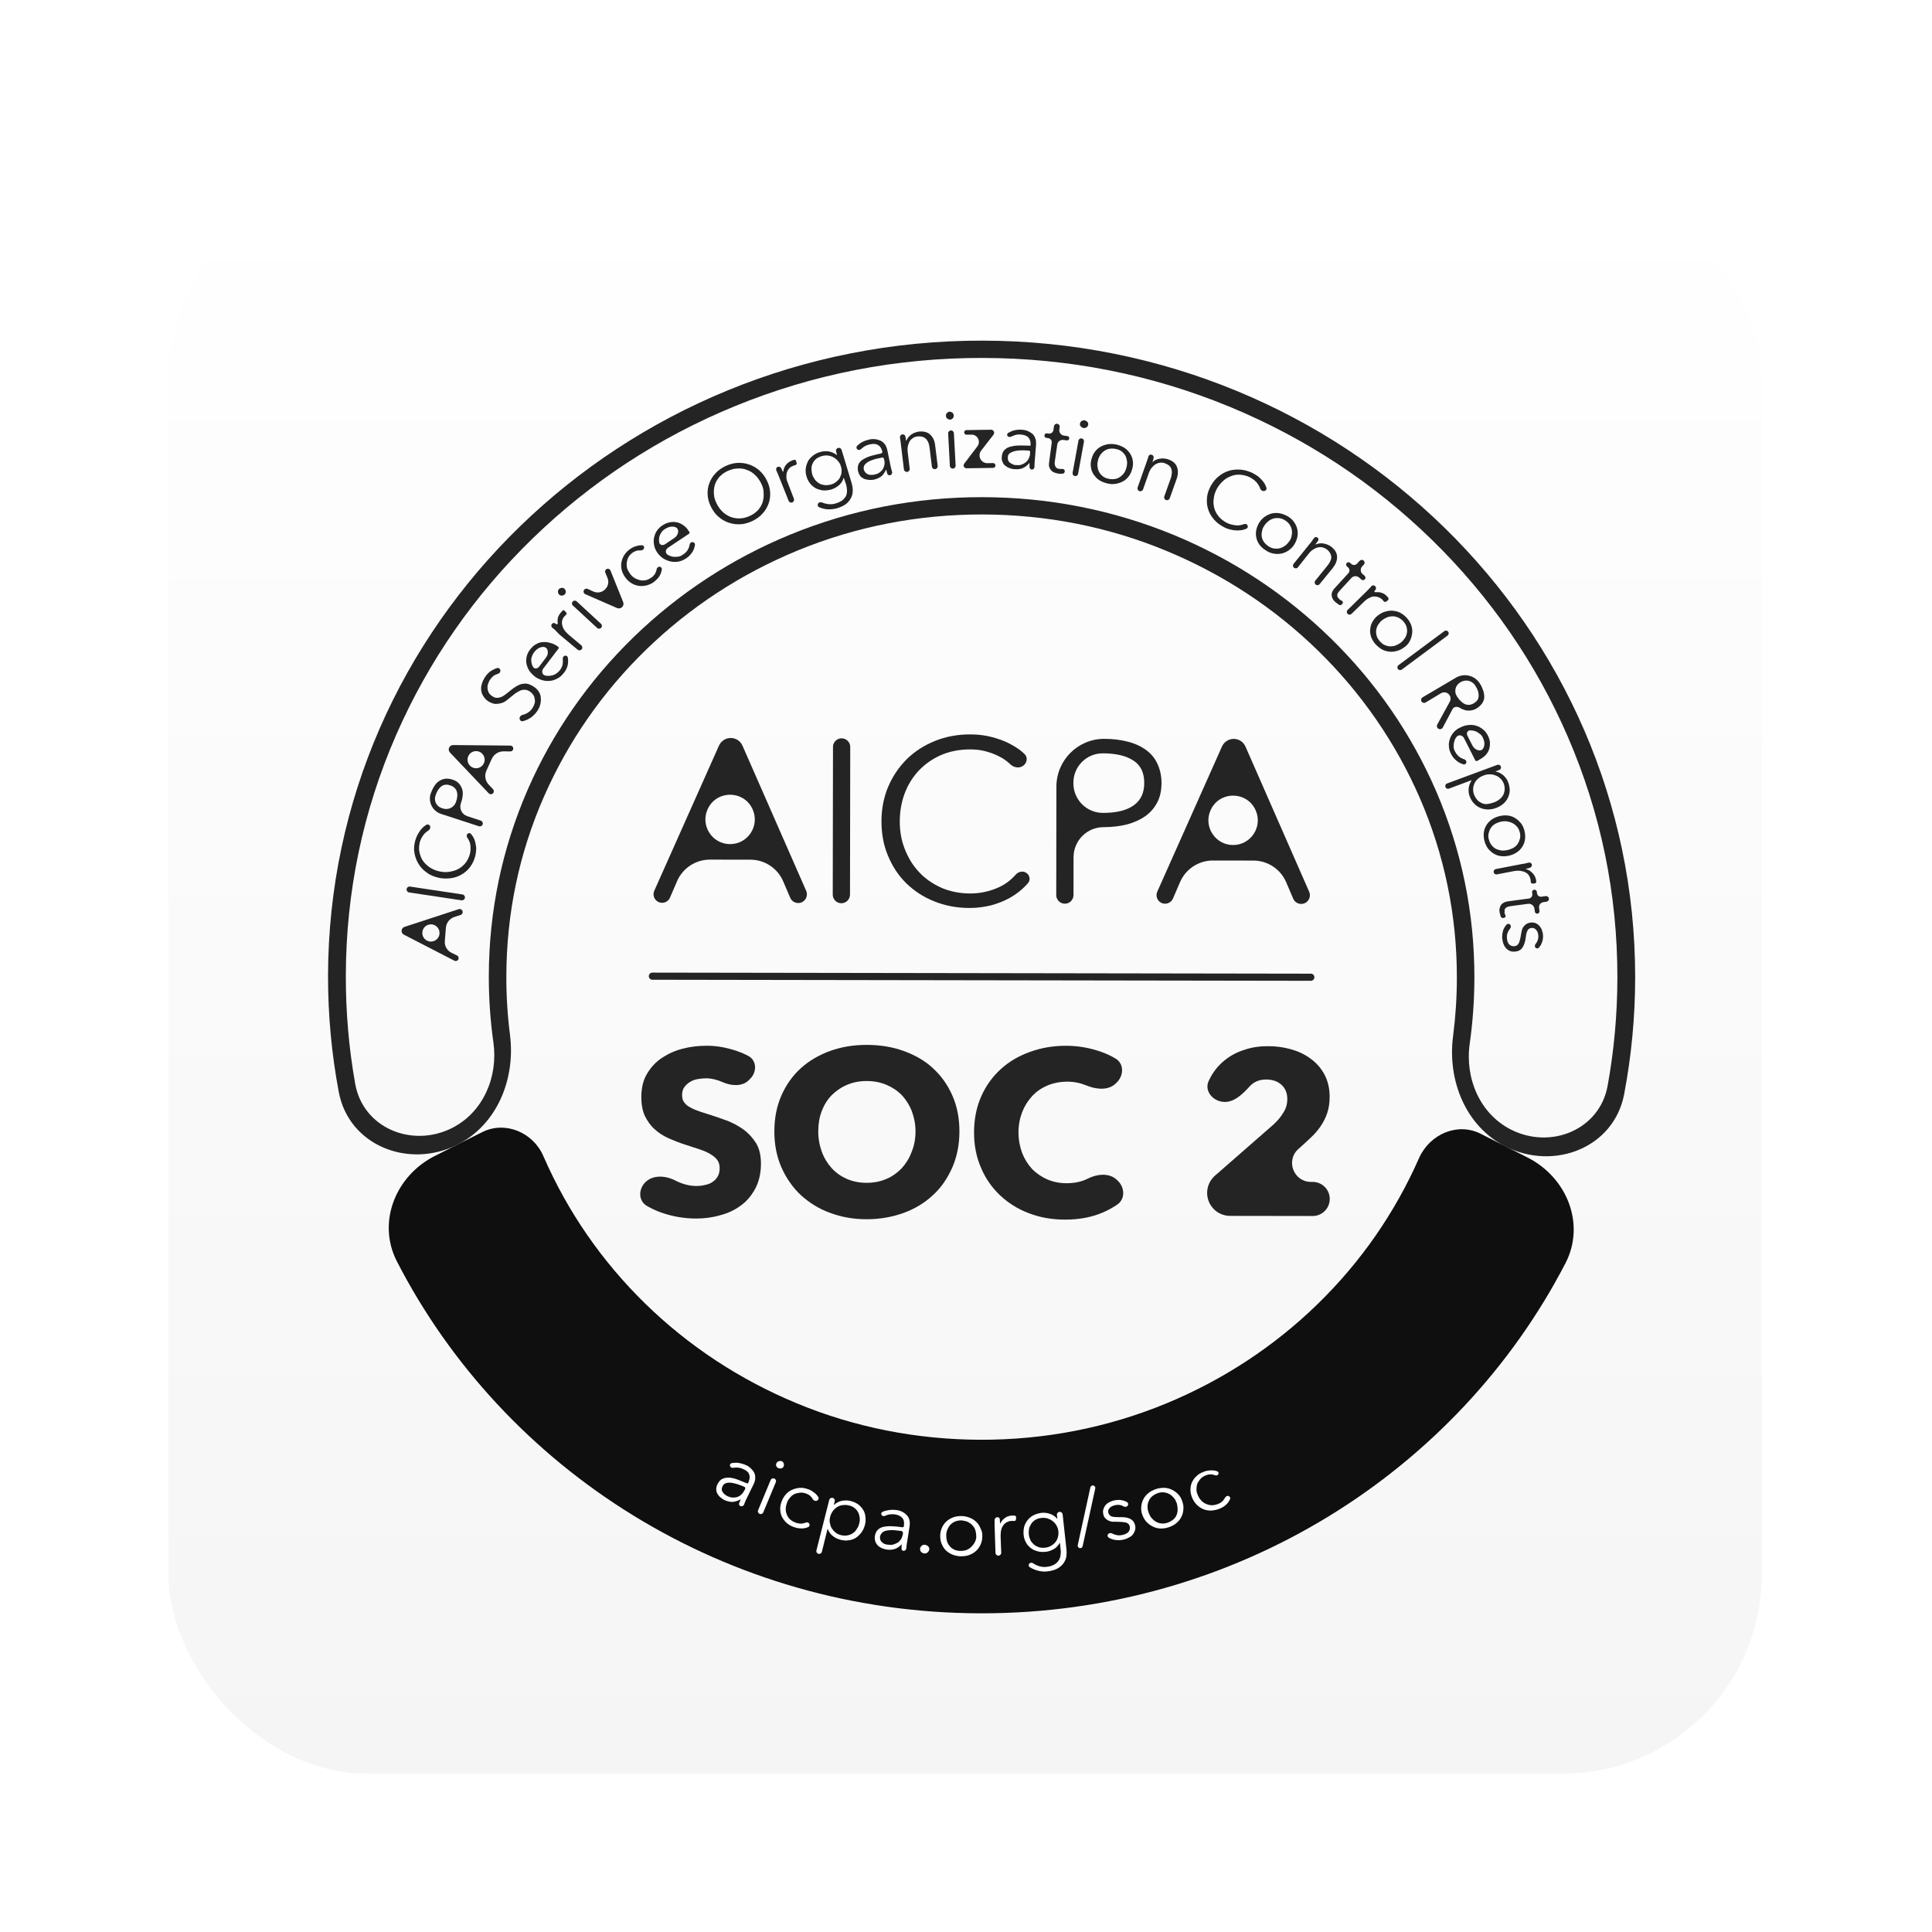 <?xml version="1.0" encoding="utf-8"?>
<svg xmlns="http://www.w3.org/2000/svg" width="97" height="97" viewBox="0 0 97 97" fill="none">
<g filter="url(#filter0_ddd_1824_35499)">
<rect x="8.453" y="4.05" width="80" height="80" rx="10" fill="url(#paint0_linear_1824_35499)"/>
<path d="M49.333 12.971C53.638 12.978 57.824 13.802 61.759 15.431C65.563 17.009 68.972 19.251 71.894 22.105C74.817 24.959 77.121 28.298 78.717 31.994C80.377 35.83 81.211 39.895 81.204 44.099C81.201 45.932 81.037 47.742 80.713 49.52C80.31 51.727 77.856 52.728 75.857 51.711C74.297 50.918 73.545 49.137 73.79 47.404C73.945 46.309 74.023 45.2 74.025 44.087C74.03 40.829 73.379 37.672 72.097 34.705C70.855 31.841 69.074 29.256 66.807 27.042C64.54 24.828 61.891 23.086 58.953 21.867C55.91 20.61 52.669 19.966 49.322 19.961C45.975 19.956 42.732 20.589 39.685 21.837C36.743 23.046 34.089 24.779 31.814 26.986C29.54 29.194 27.751 31.772 26.5 34.632C25.209 37.595 24.547 40.75 24.542 44.008C24.54 45.131 24.618 46.247 24.773 47.348C25.015 49.077 24.254 50.848 22.695 51.634C20.688 52.647 18.231 51.636 17.835 49.422C17.517 47.641 17.36 45.829 17.363 43.997C17.369 39.806 18.216 35.731 19.889 31.9C21.509 28.197 23.811 24.878 26.743 22.033C29.674 19.188 33.104 16.945 36.899 15.392C40.84 13.775 45.028 12.964 49.333 12.971ZM49.334 12.102C31.208 12.073 16.498 26.349 16.47 43.996C16.467 45.987 16.653 47.935 17.009 49.827C17.516 52.519 20.519 53.702 22.965 52.471C24.961 51.468 25.888 49.172 25.605 46.956C25.481 45.99 25.42 45.011 25.422 44.023C25.427 40.879 26.061 37.839 27.313 34.991C28.525 32.233 30.248 29.744 32.444 27.614C34.639 25.483 37.201 23.813 40.038 22.642C42.98 21.433 46.105 20.825 49.321 20.83C52.536 20.835 55.672 21.453 58.597 22.672C61.43 23.852 63.987 25.53 66.176 27.668C68.364 29.805 70.079 32.299 71.283 35.062C72.525 37.926 73.15 40.968 73.145 44.099C73.144 45.084 73.079 46.06 72.954 47.024C72.664 49.243 73.585 51.547 75.581 52.559C78.023 53.797 81.029 52.629 81.543 49.94C81.904 48.046 82.094 46.094 82.097 44.1C82.125 26.453 67.46 12.131 49.334 12.102Z" fill="#242424"/>
<path d="M49.234 76C62.068 76.021 73.186 68.868 78.596 58.425C79.614 56.46 78.675 54.121 76.702 53.12L74.34 51.923C73.18 51.334 71.794 51.94 71.255 53.124C70.043 55.882 68.32 58.371 66.124 60.502C63.929 62.632 61.367 64.302 58.53 65.473C55.588 66.682 52.463 67.291 49.248 67.286C46.032 67.28 42.896 66.662 39.971 65.443C37.138 64.263 34.581 62.585 32.392 60.448C30.204 58.31 28.488 55.816 27.285 53.054C26.775 51.857 25.367 51.258 24.205 51.843L21.839 53.033C19.862 54.027 18.916 56.364 19.928 58.332C25.305 68.791 36.4 75.98 49.234 76Z" fill="#100F0F"/>
<path d="M33.638 40.067C33.57 40.225 33.414 40.328 33.242 40.327C32.931 40.327 32.724 40.006 32.85 39.722L36.098 32.435C36.202 32.202 36.434 32.052 36.689 32.052C36.944 32.053 37.176 32.204 37.278 32.438L40.476 39.725C40.602 40.015 40.39 40.339 40.075 40.338C39.9 40.338 39.742 40.233 39.674 40.073L39.322 39.251C39.041 38.591 38.393 38.163 37.676 38.162L35.643 38.159C34.926 38.158 34.277 38.584 33.994 39.242L33.638 40.067ZM35.517 35.653C35.167 36.47 35.765 37.379 36.654 37.381C37.544 37.382 38.145 36.475 37.797 35.657C37.37 34.652 35.947 34.65 35.517 35.653Z" fill="#242424"/>
<path d="M42.242 40.349C42.003 40.349 41.809 40.155 41.81 39.916L41.822 32.501C41.822 32.262 42.016 32.069 42.255 32.069C42.495 32.069 42.688 32.264 42.688 32.503L42.676 39.917C42.675 40.156 42.481 40.35 42.242 40.349Z" fill="#242424"/>
<path d="M51.511 38.813C51.701 38.925 51.757 39.177 51.611 39.342C51.528 39.437 51.438 39.53 51.339 39.62C51.128 39.811 50.892 39.977 50.629 40.117C50.366 40.258 50.064 40.372 49.736 40.461C49.408 40.537 49.053 40.588 48.673 40.587C48.03 40.586 47.439 40.47 46.901 40.252C46.35 40.034 45.892 39.727 45.498 39.343C45.105 38.958 44.804 38.498 44.582 37.961C44.359 37.437 44.255 36.849 44.256 36.223C44.257 35.596 44.376 35.009 44.6 34.485C44.824 33.962 45.14 33.502 45.534 33.107C45.929 32.724 46.402 32.418 46.94 32.202C47.479 31.985 48.07 31.871 48.7 31.872C49.015 31.873 49.317 31.899 49.618 31.963C49.92 32.028 50.196 32.117 50.471 32.233C50.733 32.348 50.969 32.489 51.192 32.643C51.28 32.712 51.362 32.784 51.44 32.858C51.616 33.029 51.567 33.308 51.367 33.449C51.168 33.59 50.895 33.538 50.72 33.369C50.699 33.348 50.676 33.327 50.653 33.307C50.509 33.179 50.325 33.05 50.129 32.961C49.932 32.858 49.709 32.781 49.473 32.717C49.236 32.653 48.987 32.627 48.712 32.626C48.16 32.625 47.661 32.727 47.228 32.918C46.795 33.109 46.427 33.376 46.111 33.708C45.808 34.04 45.572 34.423 45.413 34.857C45.255 35.291 45.176 35.751 45.175 36.237C45.174 36.722 45.252 37.183 45.422 37.617C45.592 38.052 45.815 38.436 46.129 38.768C46.431 39.101 46.798 39.357 47.243 39.562C47.676 39.755 48.175 39.858 48.713 39.859C49.199 39.859 49.671 39.758 50.105 39.567C50.448 39.42 50.744 39.198 50.995 38.913C51.125 38.764 51.341 38.713 51.511 38.813Z" fill="#242424"/>
<path d="M53.039 34.493C53.041 33.166 54.118 32.093 55.445 32.095C55.878 32.095 56.272 32.147 56.626 32.237C56.98 32.327 57.282 32.468 57.531 32.648C57.78 32.827 57.977 33.057 58.107 33.339C58.238 33.62 58.316 33.939 58.316 34.31C58.315 34.68 58.249 35.013 58.104 35.281C57.959 35.562 57.762 35.791 57.513 35.97C57.263 36.148 56.961 36.288 56.593 36.39C56.238 36.479 55.845 36.529 55.411 36.529C54.578 36.527 53.901 37.202 53.9 38.036L53.897 39.939C53.896 40.179 53.702 40.372 53.463 40.372C53.224 40.371 53.03 40.177 53.031 39.938L53.039 34.493ZM55.373 35.813C56.056 35.814 56.568 35.687 56.923 35.432C57.278 35.177 57.449 34.807 57.449 34.309C57.45 33.797 57.267 33.414 56.9 33.183C56.533 32.94 56.021 32.824 55.365 32.823C54.553 32.822 53.894 33.479 53.892 34.291L53.892 34.327C53.891 35.147 54.554 35.812 55.373 35.813Z" fill="#242424"/>
<path d="M58.892 40.112C58.824 40.27 58.668 40.372 58.496 40.372C58.185 40.372 57.977 40.051 58.104 39.767L61.352 32.48C61.456 32.247 61.687 32.097 61.942 32.097C62.198 32.098 62.429 32.249 62.532 32.483L65.729 39.77C65.856 40.059 65.644 40.383 65.329 40.383C65.154 40.383 64.996 40.278 64.927 40.118L64.576 39.296C64.295 38.636 63.647 38.208 62.93 38.207L60.897 38.204C60.18 38.203 59.531 38.629 59.247 39.287L58.892 40.112ZM60.771 35.698C60.421 36.515 61.019 37.424 61.908 37.426C62.797 37.427 63.399 36.52 63.051 35.701C62.624 34.697 61.201 34.695 60.771 35.698Z" fill="#242424"/>
<path d="M37.596 49.233C37.267 49.564 36.708 49.522 36.282 49.332C35.993 49.204 35.718 49.14 35.455 49.139C35.324 49.139 35.18 49.152 35.035 49.177C34.891 49.202 34.773 49.241 34.654 49.317C34.536 49.381 34.444 49.47 34.365 49.572C34.286 49.674 34.247 49.815 34.246 49.981C34.246 50.121 34.272 50.236 34.338 50.326C34.403 50.416 34.482 50.505 34.6 50.569C34.718 50.634 34.849 50.71 35.02 50.762C35.177 50.826 35.361 50.877 35.557 50.942C35.846 51.031 36.148 51.134 36.463 51.25C36.778 51.365 37.053 51.519 37.315 51.698C37.577 51.89 37.787 52.121 37.957 52.389C38.127 52.67 38.206 53.016 38.205 53.425C38.204 53.897 38.112 54.306 37.927 54.664C37.743 55.008 37.506 55.302 37.204 55.519C36.902 55.748 36.547 55.914 36.153 56.015C35.759 56.13 35.352 56.18 34.945 56.179C34.342 56.178 33.751 56.076 33.174 55.87C32.922 55.778 32.688 55.669 32.473 55.541C32.042 55.286 32.049 54.701 32.407 54.351C32.785 53.979 33.413 54.02 33.886 54.261C33.903 54.27 33.92 54.278 33.938 54.287C34.279 54.453 34.62 54.544 34.948 54.544C35.105 54.544 35.25 54.532 35.394 54.493C35.539 54.468 35.67 54.417 35.775 54.341C35.88 54.277 35.972 54.175 36.038 54.06C36.104 53.945 36.13 53.805 36.131 53.639C36.131 53.485 36.092 53.344 36.013 53.242C35.935 53.127 35.817 53.038 35.672 52.948C35.528 52.858 35.345 52.781 35.122 52.704C34.898 52.627 34.649 52.55 34.374 52.46C34.098 52.37 33.836 52.268 33.574 52.152C33.311 52.037 33.075 51.883 32.879 51.704C32.669 51.525 32.512 51.294 32.381 51.038C32.263 50.783 32.198 50.463 32.199 50.08C32.2 49.62 32.292 49.224 32.489 48.905C32.687 48.573 32.937 48.305 33.252 48.101C33.567 47.897 33.922 47.732 34.316 47.643C34.71 47.541 35.104 47.503 35.511 47.504C35.996 47.505 36.482 47.595 36.98 47.762C37.187 47.831 37.385 47.916 37.572 48.016C38.001 48.246 38.009 48.815 37.667 49.161L37.596 49.233Z" fill="#242424"/>
<path d="M48.17 51.813C48.169 52.464 48.05 53.065 47.813 53.614C47.576 54.15 47.26 54.622 46.84 55.005C46.432 55.388 45.933 55.694 45.368 55.897C44.803 56.101 44.186 56.215 43.517 56.214C42.847 56.213 42.244 56.109 41.667 55.891C41.103 55.686 40.618 55.379 40.198 54.994C39.792 54.611 39.465 54.137 39.229 53.6C38.994 53.063 38.877 52.462 38.878 51.798C38.879 51.133 38.998 50.533 39.235 49.997C39.472 49.46 39.788 49.014 40.208 48.631C40.616 48.261 41.115 47.968 41.68 47.764C42.244 47.561 42.861 47.459 43.531 47.461C44.2 47.462 44.817 47.565 45.381 47.77C45.945 47.976 46.444 48.258 46.85 48.641C47.256 49.013 47.584 49.473 47.819 50.011C48.054 50.547 48.171 51.148 48.17 51.813ZM45.965 51.809C45.966 51.451 45.901 51.119 45.783 50.799C45.666 50.492 45.495 50.224 45.286 49.993C45.076 49.776 44.814 49.597 44.512 49.468C44.21 49.34 43.882 49.276 43.515 49.275C43.147 49.275 42.833 49.338 42.53 49.465C42.228 49.593 41.978 49.771 41.755 49.988C41.545 50.205 41.374 50.473 41.255 50.792C41.136 51.099 41.083 51.444 41.083 51.801C41.082 52.172 41.147 52.517 41.265 52.837C41.383 53.156 41.553 53.425 41.762 53.655C41.972 53.885 42.234 54.065 42.523 54.193C42.825 54.321 43.152 54.386 43.507 54.386C43.861 54.387 44.189 54.324 44.492 54.196C44.794 54.069 45.043 53.89 45.267 53.661C45.477 53.431 45.648 53.163 45.767 52.844C45.899 52.525 45.965 52.18 45.965 51.809Z" fill="#242424"/>
<path d="M55.395 55.865C54.843 56.107 54.2 56.234 53.478 56.233C52.821 56.232 52.218 56.129 51.654 55.911C51.103 55.705 50.618 55.398 50.211 55.014C49.805 54.63 49.478 54.169 49.255 53.632C49.02 53.095 48.903 52.507 48.904 51.855C48.905 51.191 49.024 50.591 49.261 50.054C49.498 49.518 49.827 49.058 50.248 48.676C50.668 48.293 51.154 48.013 51.719 47.809C52.284 47.605 52.888 47.504 53.531 47.505C54.135 47.506 54.725 47.609 55.302 47.815C55.56 47.907 55.797 48.019 56.013 48.15C56.446 48.414 56.426 49.005 56.061 49.356L56.008 49.407C55.636 49.764 55.028 49.695 54.551 49.5C54.236 49.372 53.922 49.308 53.593 49.307C53.239 49.307 52.898 49.37 52.596 49.497C52.294 49.625 52.031 49.803 51.821 50.033C51.61 50.262 51.439 50.531 51.32 50.837C51.202 51.144 51.136 51.488 51.135 51.846C51.135 52.217 51.2 52.562 51.317 52.882C51.435 53.188 51.605 53.457 51.815 53.687C52.025 53.905 52.287 54.084 52.575 54.212C52.877 54.341 53.192 54.405 53.546 54.406C53.953 54.406 54.308 54.33 54.609 54.177C55.068 53.945 55.678 53.872 56.056 54.221L56.107 54.268C56.477 54.609 56.507 55.195 56.092 55.48C55.879 55.626 55.646 55.755 55.395 55.865Z" fill="#242424"/>
<path d="M60.607 54.892C60.608 54.56 60.751 54.245 61.001 54.026L63.934 51.462C64.144 51.27 64.315 51.066 64.433 50.862C64.565 50.657 64.631 50.441 64.631 50.185C64.632 49.891 64.54 49.648 64.344 49.469C64.147 49.29 63.898 49.2 63.57 49.199C63.228 49.199 62.953 49.313 62.742 49.543C62.74 49.546 62.737 49.548 62.735 49.551C62.372 49.954 61.917 50.39 61.379 50.318C60.854 50.248 60.465 49.754 60.684 49.272C60.716 49.202 60.75 49.134 60.787 49.067C60.972 48.735 61.208 48.455 61.497 48.225C61.787 47.995 62.115 47.817 62.496 47.703C62.864 47.575 63.257 47.525 63.678 47.526C64.071 47.526 64.452 47.578 64.819 47.681C65.186 47.784 65.514 47.937 65.803 48.155C66.091 48.36 66.327 48.629 66.497 48.949C66.667 49.268 66.758 49.639 66.758 50.073C66.757 50.367 66.718 50.636 66.638 50.878C66.559 51.121 66.441 51.338 66.309 51.542C66.165 51.746 66.007 51.938 65.823 52.104C65.639 52.282 65.455 52.448 65.257 52.627L65.198 52.678C64.537 53.251 64.942 54.338 65.817 54.34L65.908 54.34C66.381 54.341 66.763 54.725 66.763 55.197C66.762 55.67 66.378 56.053 65.905 56.052L61.758 56.046C61.121 56.045 60.606 55.528 60.607 54.892Z" fill="#242424"/>
<path d="M65.992 44.064C65.992 43.965 65.912 43.885 65.813 43.885L32.754 43.832C32.655 43.832 32.575 43.912 32.575 44.011C32.574 44.11 32.654 44.19 32.753 44.19L65.813 44.243C65.911 44.243 65.992 44.163 65.992 44.064Z" fill="#242424"/>
<path d="M22.945 42.971C22.999 42.998 23.032 43.055 23.027 43.116C23.018 43.22 22.906 43.282 22.813 43.234L20.277 41.926C20.2 41.887 20.155 41.804 20.163 41.718C20.171 41.634 20.228 41.563 20.308 41.536L23.03 40.647C23.134 40.613 23.239 40.696 23.23 40.805C23.226 40.867 23.183 40.92 23.124 40.938L22.822 41.035C22.579 41.111 22.408 41.327 22.387 41.581L22.333 42.25C22.314 42.495 22.446 42.728 22.667 42.836L22.945 42.971ZM21.441 42.227C21.714 42.365 22.04 42.182 22.066 41.877C22.091 41.572 21.799 41.338 21.507 41.429C21.137 41.545 21.095 42.052 21.441 42.227Z" fill="#242424"/>
<path d="M23.216 39.907C23.3 39.919 23.356 39.998 23.341 40.081C23.327 40.16 23.252 40.214 23.172 40.202L20.541 39.807C20.458 39.794 20.401 39.716 20.416 39.633C20.431 39.553 20.506 39.5 20.585 39.512L23.216 39.907Z" fill="#242424"/>
<path d="M23.479 36.858C23.531 36.814 23.608 36.817 23.649 36.87C23.681 36.911 23.711 36.955 23.741 36.998C23.793 37.075 23.832 37.177 23.858 37.267C23.884 37.369 23.897 37.471 23.91 37.587C23.91 37.701 23.897 37.816 23.87 37.944C23.817 38.161 23.738 38.34 23.62 38.506C23.502 38.672 23.357 38.799 23.186 38.901C23.015 39.003 22.831 39.067 22.635 39.092C22.438 39.117 22.215 39.117 22.005 39.066C21.795 39.014 21.585 38.937 21.427 38.809C21.257 38.694 21.126 38.553 21.021 38.387C20.917 38.22 20.851 38.041 20.812 37.85C20.773 37.658 20.787 37.454 20.839 37.236C20.866 37.134 20.905 37.032 20.945 36.943C20.997 36.853 21.05 36.764 21.103 36.687C21.169 36.611 21.234 36.534 21.3 36.483C21.336 36.454 21.372 36.43 21.408 36.41C21.476 36.37 21.562 36.404 21.592 36.477C21.625 36.554 21.584 36.653 21.512 36.697C21.503 36.702 21.493 36.708 21.483 36.714C21.431 36.752 21.365 36.803 21.312 36.854C21.211 36.977 21.127 37.116 21.081 37.269C21.079 37.275 21.078 37.282 21.076 37.288C21.036 37.467 21.023 37.646 21.062 37.799C21.101 37.965 21.153 38.106 21.245 38.234C21.336 38.362 21.454 38.464 21.585 38.554C21.73 38.644 21.874 38.708 22.044 38.746C22.215 38.785 22.386 38.798 22.543 38.773C22.714 38.747 22.858 38.709 23.003 38.633C23.147 38.556 23.266 38.454 23.371 38.327C23.476 38.199 23.542 38.046 23.595 37.867C23.634 37.701 23.635 37.547 23.609 37.381C23.58 37.26 23.531 37.153 23.46 37.053C23.417 36.992 23.421 36.906 23.479 36.858Z" fill="#242424"/>
<path d="M22.139 35.862C21.709 35.721 21.479 35.253 21.63 34.826C21.683 34.686 21.736 34.571 21.814 34.456C21.88 34.354 21.959 34.265 22.051 34.214C22.143 34.15 22.248 34.112 22.353 34.099C22.458 34.087 22.576 34.099 22.708 34.138C22.839 34.177 22.944 34.241 23.022 34.317C23.101 34.394 23.153 34.484 23.192 34.586C23.232 34.688 23.245 34.803 23.231 34.931C23.218 35.059 23.192 35.187 23.139 35.327C23.045 35.594 23.188 35.886 23.456 35.975L24.139 36.202C24.217 36.228 24.259 36.312 24.233 36.389C24.208 36.467 24.124 36.509 24.046 36.484L22.139 35.862ZM22.24 35.592C22.507 35.679 22.794 35.539 22.89 35.276C22.969 35.059 22.982 34.88 22.93 34.726C22.878 34.586 22.773 34.483 22.602 34.432C22.432 34.368 22.274 34.393 22.156 34.482C22.038 34.572 21.932 34.725 21.866 34.942C21.773 35.2 21.911 35.485 22.173 35.57L22.24 35.592Z" fill="#242424"/>
<path d="M24.754 34.624C24.795 34.668 24.806 34.732 24.781 34.787C24.738 34.884 24.61 34.906 24.537 34.829L22.59 32.781C22.529 32.716 22.512 32.62 22.548 32.539C22.584 32.458 22.665 32.406 22.753 32.407L25.624 32.434C25.73 32.435 25.8 32.545 25.757 32.641C25.733 32.695 25.679 32.729 25.62 32.728L25.29 32.723C25.032 32.718 24.795 32.868 24.689 33.103L24.419 33.698C24.314 33.93 24.359 34.204 24.534 34.39L24.754 34.624ZM23.597 33.442C23.808 33.658 24.17 33.594 24.294 33.319C24.422 33.039 24.221 32.72 23.914 32.712C23.528 32.703 23.327 33.167 23.597 33.442Z" fill="#242424"/>
<path d="M25.116 28.628C25.145 28.716 25.085 28.806 24.997 28.832C24.95 28.846 24.903 28.863 24.856 28.886C24.751 28.937 24.672 29.027 24.593 29.142C24.553 29.205 24.527 29.269 24.501 29.346C24.453 29.484 24.471 29.642 24.536 29.773C24.537 29.776 24.538 29.778 24.539 29.78C24.579 29.844 24.644 29.908 24.723 29.959C24.802 30.011 24.88 30.036 24.946 30.037C25.012 30.037 25.09 30.024 25.156 29.998C25.222 29.973 25.287 29.935 25.353 29.884C25.419 29.833 25.485 29.782 25.55 29.731C25.629 29.667 25.721 29.591 25.813 29.527C25.905 29.463 25.997 29.412 26.089 29.374C26.181 29.336 26.286 29.323 26.404 29.323C26.509 29.323 26.627 29.375 26.758 29.451C26.889 29.529 26.981 29.618 27.047 29.72C27.112 29.823 27.151 29.925 27.151 30.04C27.164 30.155 27.151 30.257 27.124 30.372C27.098 30.487 27.045 30.589 26.979 30.691C26.927 30.768 26.874 30.832 26.808 30.896C26.743 30.959 26.677 31.023 26.598 31.061C26.519 31.112 26.44 31.151 26.362 31.176C26.325 31.188 26.286 31.2 26.245 31.209C26.164 31.227 26.094 31.163 26.087 31.08C26.08 30.987 26.154 30.909 26.245 30.889C26.312 30.875 26.378 30.852 26.441 30.818C26.559 30.755 26.664 30.665 26.743 30.538C26.783 30.474 26.809 30.41 26.835 30.334C26.862 30.257 26.862 30.18 26.849 30.104C26.836 30.027 26.823 29.95 26.771 29.886C26.731 29.822 26.666 29.758 26.587 29.707C26.495 29.656 26.417 29.63 26.338 29.63C26.259 29.63 26.18 29.642 26.102 29.681C26.023 29.719 25.957 29.757 25.878 29.808C25.812 29.859 25.734 29.923 25.655 29.987C25.576 30.05 25.497 30.114 25.418 30.178C25.339 30.242 25.247 30.28 25.155 30.305C25.064 30.331 24.959 30.343 24.867 30.343C24.762 30.33 24.657 30.292 24.539 30.227C24.527 30.22 24.517 30.213 24.506 30.205C24.321 30.076 24.184 29.876 24.159 29.652C24.146 29.537 24.159 29.435 24.199 29.32C24.225 29.218 24.278 29.115 24.331 29.026C24.436 28.86 24.554 28.733 24.699 28.656C24.788 28.604 24.878 28.564 24.964 28.539C25.03 28.52 25.095 28.563 25.116 28.628Z" fill="#242424"/>
<path d="M27.948 27.418C27.962 27.427 27.974 27.438 27.987 27.448C27.993 27.453 28 27.458 28.008 27.463C28.017 27.468 28.023 27.472 28.031 27.478C28.059 27.5 28.06 27.539 28.038 27.567L27.275 28.569C27.181 28.692 27.213 28.871 27.363 28.913C27.454 28.938 27.546 28.939 27.638 28.926C27.73 28.913 27.809 28.888 27.901 28.837C28.062 28.733 28.193 28.576 28.239 28.391C28.247 28.357 28.253 28.323 28.256 28.288C28.264 28.218 28.263 28.156 28.255 28.098C28.244 28.02 28.285 27.939 28.36 27.921C28.427 27.905 28.496 27.944 28.508 28.012C28.531 28.145 28.526 28.269 28.506 28.378C28.479 28.518 28.413 28.659 28.308 28.787C28.216 28.901 28.124 28.991 28.006 29.054C27.887 29.118 27.769 29.169 27.638 29.181C27.507 29.194 27.375 29.194 27.244 29.155C27.113 29.117 26.982 29.065 26.864 28.976C26.746 28.886 26.654 28.784 26.576 28.681C26.51 28.566 26.458 28.451 26.432 28.323C26.406 28.196 26.419 28.081 26.445 27.953C26.472 27.825 26.538 27.71 26.617 27.608C26.709 27.493 26.814 27.391 26.919 27.34C27.037 27.277 27.142 27.238 27.26 27.239C27.378 27.226 27.497 27.239 27.615 27.277C27.738 27.302 27.838 27.349 27.948 27.418ZM27.418 28.008C27.581 27.793 27.515 27.46 27.247 27.481C27.089 27.494 26.945 27.583 26.813 27.749C26.761 27.826 26.721 27.902 26.695 27.992C26.668 28.081 26.668 28.158 26.681 28.247C26.694 28.337 26.72 28.413 26.76 28.477C26.822 28.6 26.985 28.579 27.068 28.47L27.418 28.008Z" fill="#242424"/>
<path d="M27.8 26.571C27.777 26.553 27.754 26.535 27.732 26.517C27.671 26.47 27.661 26.38 27.713 26.323C27.756 26.274 27.828 26.265 27.88 26.303C27.897 26.316 27.915 26.328 27.932 26.341C27.958 26.36 28.009 26.327 28.003 26.295C27.991 26.228 27.99 26.159 27.998 26.086C28.011 25.958 28.077 25.843 28.169 25.741C28.191 25.72 28.213 25.698 28.227 25.677C28.233 25.669 28.241 25.659 28.248 25.652C28.277 25.624 28.319 25.634 28.347 25.665L28.429 25.756C28.46 25.791 28.452 25.837 28.418 25.869C28.392 25.895 28.366 25.92 28.34 25.946C28.234 26.048 28.196 26.21 28.221 26.354C28.234 26.431 28.26 26.508 28.312 26.597C28.365 26.687 28.443 26.764 28.535 26.853L29.186 27.401C29.246 27.452 29.254 27.542 29.203 27.603C29.152 27.662 29.063 27.67 29.003 27.62L28.116 26.881C28.004 26.787 27.916 26.661 27.8 26.571Z" fill="#242424"/>
<path d="M28.341 24.562C28.381 24.601 28.407 24.652 28.407 24.703C28.407 24.754 28.393 24.805 28.354 24.843C28.283 24.912 28.159 24.927 28.085 24.862C28.083 24.86 28.081 24.858 28.078 24.856C28.039 24.817 28.013 24.766 28.013 24.715C28.013 24.664 28.026 24.613 28.066 24.575C28.136 24.506 28.261 24.491 28.335 24.556C28.337 24.558 28.339 24.56 28.341 24.562ZM30.174 26.32C30.233 26.374 30.235 26.465 30.18 26.523C30.126 26.578 30.038 26.581 29.982 26.528L28.762 25.402C28.703 25.349 28.701 25.257 28.756 25.2C28.81 25.144 28.898 25.142 28.954 25.194L30.174 26.32Z" fill="#242424"/>
<path d="M31.288 25.229C31.323 25.316 31.302 25.416 31.234 25.482C31.167 25.547 31.066 25.566 30.98 25.528L29.387 24.833C29.29 24.791 29.269 24.663 29.346 24.592C29.39 24.553 29.453 24.543 29.506 24.567L29.784 24.696C30.226 24.899 30.686 24.453 30.497 24.006L30.39 23.751C30.367 23.696 30.381 23.633 30.425 23.592C30.497 23.526 30.614 23.552 30.65 23.644L31.288 25.229Z" fill="#242424"/>
<path d="M32.329 22.54C32.303 22.605 32.23 22.638 32.16 22.634C32.109 22.631 32.056 22.634 32.007 22.641C31.901 22.667 31.809 22.705 31.731 22.769C31.639 22.845 31.573 22.922 31.534 23.011C31.458 23.182 31.441 23.377 31.492 23.556C31.492 23.558 31.493 23.559 31.493 23.561C31.532 23.65 31.585 23.739 31.65 23.829C31.716 23.919 31.794 23.983 31.886 24.034C31.978 24.085 32.07 24.111 32.162 24.137C32.254 24.149 32.358 24.15 32.45 24.124C32.542 24.099 32.634 24.048 32.726 23.984C32.818 23.908 32.897 23.818 32.923 23.729C32.945 23.681 32.958 23.633 32.967 23.585C32.978 23.516 33.032 23.458 33.101 23.455C33.176 23.451 33.24 23.511 33.229 23.586C33.217 23.668 33.194 23.75 33.16 23.831C33.107 23.959 33.015 24.061 32.883 24.176C32.765 24.278 32.634 24.342 32.502 24.38C32.371 24.418 32.24 24.431 32.109 24.418C31.977 24.405 31.859 24.366 31.741 24.302C31.623 24.238 31.518 24.148 31.427 24.033C31.335 23.918 31.27 23.803 31.23 23.675C31.191 23.547 31.178 23.419 31.192 23.292C31.205 23.164 31.245 23.049 31.31 22.921C31.376 22.806 31.468 22.692 31.6 22.59C31.705 22.513 31.823 22.449 31.967 22.411C32.06 22.387 32.148 22.373 32.237 22.376C32.318 22.379 32.36 22.465 32.329 22.54Z" fill="#242424"/>
<path d="M34.533 21.593C34.557 21.628 34.576 21.669 34.606 21.699C34.637 21.729 34.619 21.781 34.583 21.805L33.544 22.497C33.413 22.584 33.383 22.761 33.515 22.847C33.594 22.898 33.672 22.924 33.764 22.95C33.856 22.963 33.948 22.963 34.04 22.95C34.132 22.938 34.224 22.899 34.303 22.836C34.421 22.759 34.513 22.657 34.566 22.542C34.596 22.475 34.614 22.413 34.623 22.349C34.634 22.274 34.695 22.213 34.771 22.217C34.846 22.22 34.904 22.285 34.892 22.359C34.871 22.485 34.834 22.601 34.775 22.696C34.696 22.824 34.591 22.938 34.46 23.028C34.342 23.104 34.21 23.168 34.079 23.193C33.948 23.218 33.816 23.218 33.685 23.193C33.554 23.167 33.436 23.115 33.318 23.051C33.2 22.974 33.108 22.885 33.016 22.77C32.938 22.655 32.872 22.527 32.846 22.399C32.82 22.271 32.807 22.143 32.834 22.016C32.86 21.888 32.9 21.773 32.966 21.671C33.032 21.569 33.123 21.467 33.242 21.39C33.373 21.301 33.491 21.25 33.623 21.225C33.754 21.199 33.872 21.199 33.99 21.225C34.108 21.251 34.213 21.302 34.318 21.379C34.395 21.433 34.471 21.504 34.533 21.593ZM33.868 22.002C34.087 21.853 34.13 21.518 33.872 21.455C33.714 21.416 33.544 21.454 33.373 21.569C33.294 21.62 33.228 21.684 33.189 21.761C33.136 21.837 33.11 21.914 33.096 21.99C33.083 22.067 33.083 22.157 33.096 22.233C33.119 22.369 33.28 22.401 33.394 22.323L33.868 22.002Z" fill="#242424"/>
<path d="M38.496 19.112C38.601 19.317 38.653 19.509 38.666 19.713C38.679 19.918 38.652 20.109 38.586 20.288C38.521 20.467 38.428 20.633 38.284 20.786C38.152 20.939 37.981 21.054 37.784 21.156C37.587 21.245 37.39 21.308 37.18 21.321C36.97 21.333 36.787 21.307 36.59 21.243C36.406 21.179 36.236 21.089 36.078 20.948C35.921 20.82 35.803 20.654 35.699 20.45C35.594 20.245 35.542 20.053 35.529 19.849C35.516 19.644 35.543 19.453 35.609 19.274C35.675 19.095 35.767 18.929 35.911 18.776C36.043 18.623 36.214 18.508 36.411 18.406C36.608 18.317 36.805 18.253 37.015 18.241C37.225 18.229 37.408 18.254 37.605 18.319C37.789 18.383 37.959 18.472 38.117 18.613C38.274 18.754 38.405 18.92 38.496 19.112ZM38.207 19.252C38.129 19.099 38.037 18.971 37.919 18.856C37.801 18.741 37.67 18.651 37.513 18.599C37.369 18.535 37.211 18.51 37.04 18.522C36.87 18.522 36.699 18.573 36.528 18.649C36.358 18.725 36.213 18.84 36.108 18.955C36.003 19.083 35.924 19.223 35.884 19.364C35.844 19.517 35.831 19.67 35.844 19.824C35.857 19.99 35.909 20.143 35.988 20.297C36.066 20.45 36.158 20.578 36.276 20.693C36.394 20.808 36.525 20.885 36.669 20.949C36.813 21.001 36.971 21.039 37.142 21.027C37.312 21.027 37.483 20.976 37.654 20.9C37.824 20.823 37.969 20.709 38.074 20.594C38.179 20.466 38.258 20.326 38.298 20.185C38.337 20.032 38.351 19.879 38.338 19.725C38.338 19.559 38.286 19.406 38.207 19.252Z" fill="#242424"/>
<path d="M39.014 18.704C39.01 18.696 39.006 18.687 39.003 18.678C38.995 18.657 38.986 18.637 38.977 18.617C38.945 18.546 38.978 18.465 39.052 18.439C39.117 18.415 39.189 18.444 39.221 18.506C39.229 18.521 39.236 18.536 39.244 18.552C39.27 18.613 39.283 18.651 39.307 18.688C39.309 18.691 39.312 18.692 39.315 18.692C39.319 18.692 39.323 18.689 39.324 18.684C39.338 18.559 39.377 18.447 39.455 18.347C39.533 18.245 39.639 18.169 39.77 18.118C39.799 18.108 39.821 18.099 39.841 18.095C39.855 18.092 39.867 18.089 39.88 18.085C39.921 18.074 39.961 18.108 39.971 18.15L39.999 18.258C40.009 18.297 39.979 18.336 39.94 18.348C39.901 18.361 39.861 18.374 39.822 18.386C39.756 18.412 39.691 18.45 39.638 18.501C39.586 18.552 39.546 18.616 39.52 18.68C39.493 18.756 39.48 18.833 39.48 18.935C39.48 19.037 39.506 19.14 39.558 19.255L39.86 20.043C39.888 20.116 39.852 20.198 39.779 20.226C39.707 20.255 39.625 20.219 39.596 20.147L39.086 18.871C39.074 18.834 39.05 18.776 39.014 18.704Z" fill="#242424"/>
<path d="M41.065 20.299C41.1 20.22 41.199 20.194 41.278 20.229C41.35 20.261 41.43 20.285 41.513 20.299C41.658 20.325 41.815 20.326 41.96 20.275C42.091 20.236 42.196 20.186 42.288 20.122C42.367 20.058 42.433 19.982 42.472 19.905C42.511 19.828 42.525 19.739 42.525 19.637C42.525 19.547 42.512 19.445 42.486 19.343L42.371 19.004C42.369 19 42.366 18.997 42.362 18.997C42.358 18.997 42.355 19 42.353 19.004C42.313 19.142 42.235 19.255 42.132 19.355C42.013 19.457 41.895 19.521 41.751 19.572C41.606 19.61 41.462 19.635 41.331 19.622C41.199 19.609 41.081 19.57 40.963 19.519C40.858 19.455 40.753 19.378 40.675 19.276C40.596 19.174 40.531 19.058 40.492 18.918C40.453 18.79 40.44 18.662 40.453 18.534C40.466 18.407 40.506 18.292 40.558 18.177C40.611 18.062 40.703 17.973 40.808 17.883C40.913 17.794 41.045 17.73 41.189 17.692C41.321 17.654 41.465 17.642 41.622 17.667C41.766 17.693 41.896 17.756 42.014 17.845C42.015 17.846 42.017 17.847 42.019 17.847C42.024 17.847 42.028 17.842 42.026 17.837L41.977 17.665C41.955 17.589 42.001 17.51 42.077 17.489C42.152 17.468 42.231 17.511 42.254 17.586L42.762 19.267C42.788 19.369 42.814 19.471 42.814 19.599C42.814 19.714 42.8 19.841 42.748 19.956C42.695 20.071 42.616 20.186 42.511 20.276C42.392 20.378 42.235 20.454 42.025 20.518C41.854 20.568 41.67 20.581 41.5 20.568C41.363 20.549 41.241 20.515 41.127 20.468C41.062 20.44 41.036 20.364 41.065 20.299ZM40.781 18.816C40.807 18.918 40.859 18.995 40.911 19.072C40.964 19.149 41.042 19.213 41.121 19.264C41.2 19.315 41.292 19.341 41.397 19.354C41.502 19.367 41.607 19.354 41.712 19.329C41.817 19.303 41.909 19.252 41.987 19.189C42.066 19.125 42.132 19.061 42.172 18.972C42.211 18.882 42.251 18.806 42.251 18.703C42.264 18.601 42.251 18.499 42.212 18.397C42.186 18.294 42.133 18.218 42.068 18.141C41.943 17.995 41.764 17.896 41.573 17.872C41.572 17.872 41.571 17.872 41.57 17.872C41.465 17.859 41.373 17.871 41.268 17.897C41.15 17.935 41.058 17.973 40.979 18.037C40.9 18.101 40.847 18.177 40.808 18.254C40.768 18.331 40.742 18.42 40.742 18.522C40.742 18.624 40.754 18.727 40.781 18.816Z" fill="#242424"/>
<path d="M44.301 17.689C44.301 17.683 44.3 17.677 44.298 17.671C44.259 17.51 44.194 17.41 44.091 17.347C43.986 17.283 43.855 17.27 43.684 17.308C43.566 17.334 43.461 17.372 43.369 17.435C43.315 17.473 43.271 17.51 43.23 17.549C43.18 17.597 43.102 17.606 43.048 17.563C42.993 17.52 42.981 17.44 43.03 17.39C43.084 17.334 43.149 17.28 43.225 17.231C43.343 17.154 43.488 17.103 43.658 17.065C43.763 17.04 43.868 17.04 43.96 17.053C44.052 17.066 44.144 17.092 44.222 17.13C44.301 17.169 44.367 17.233 44.432 17.309C44.484 17.386 44.524 17.488 44.55 17.603L44.719 18.421C44.731 18.494 44.756 18.556 44.769 18.627C44.771 18.635 44.773 18.642 44.775 18.65C44.779 18.662 44.783 18.675 44.787 18.687C44.809 18.76 44.762 18.846 44.687 18.861C44.63 18.873 44.57 18.841 44.55 18.787C44.544 18.771 44.539 18.756 44.535 18.741C44.523 18.692 44.51 18.643 44.498 18.594C44.497 18.59 44.493 18.587 44.489 18.587C44.485 18.587 44.482 18.589 44.48 18.593C44.415 18.731 44.337 18.843 44.246 18.919C44.141 18.996 44.023 19.047 43.865 19.085C43.709 19.11 43.548 19.096 43.397 19.047C43.396 19.047 43.394 19.046 43.393 19.046C43.314 19.007 43.248 18.969 43.196 18.905C43.144 18.841 43.104 18.751 43.078 18.649C43.052 18.508 43.065 18.381 43.118 18.278C43.171 18.176 43.263 18.1 43.381 18.036C43.499 17.972 43.644 17.909 43.801 17.87C43.938 17.837 44.086 17.795 44.234 17.767C44.272 17.76 44.3 17.728 44.301 17.689ZM44.274 17.974C44.156 17.999 44.037 18.024 43.932 18.05C43.814 18.088 43.709 18.126 43.63 18.164C43.538 18.215 43.473 18.266 43.42 18.33C43.367 18.394 43.354 18.47 43.367 18.56C43.369 18.569 43.371 18.577 43.373 18.585C43.401 18.688 43.481 18.769 43.577 18.816C43.629 18.841 43.682 18.841 43.734 18.842C43.787 18.842 43.839 18.842 43.905 18.829C44.01 18.804 44.089 18.778 44.154 18.727C44.22 18.676 44.286 18.625 44.325 18.549C44.365 18.485 44.391 18.408 44.404 18.331C44.417 18.258 44.418 18.172 44.394 18.097C44.393 18.091 44.391 18.086 44.39 18.08L44.383 18.042C44.374 17.992 44.323 17.96 44.274 17.974Z" fill="#242424"/>
<path d="M45.324 16.808C45.387 16.808 45.443 16.851 45.457 16.912C45.461 16.932 45.466 16.953 45.47 16.975C45.482 17.035 45.483 17.084 45.494 17.122C45.495 17.126 45.499 17.128 45.503 17.128C45.507 17.128 45.51 17.126 45.511 17.122C45.552 17.009 45.63 16.91 45.746 16.822C45.864 16.733 45.996 16.694 46.127 16.669C46.376 16.644 46.573 16.695 46.704 16.823C46.848 16.951 46.927 17.13 46.953 17.373L47.078 18.393C47.087 18.472 47.031 18.545 46.952 18.555C46.872 18.566 46.798 18.509 46.788 18.428L46.677 17.526C46.664 17.424 46.651 17.334 46.625 17.258C46.623 17.254 46.622 17.25 46.621 17.247C46.572 17.11 46.475 16.983 46.336 16.938C46.323 16.933 46.309 16.928 46.294 16.925C46.15 16.894 45.991 16.901 45.864 16.975C45.798 17.014 45.733 17.065 45.693 17.128C45.64 17.192 45.614 17.282 45.588 17.371C45.561 17.473 45.561 17.575 45.574 17.703L45.673 18.531C45.683 18.611 45.627 18.683 45.548 18.693C45.467 18.704 45.394 18.647 45.384 18.567L45.221 17.23C45.221 17.179 45.208 17.115 45.194 17.025C45.191 17.008 45.188 16.991 45.186 16.974C45.171 16.888 45.237 16.808 45.324 16.808Z" fill="#242424"/>
<path d="M47.886 15.863C47.886 15.914 47.873 15.965 47.833 16.004C47.794 16.042 47.754 16.067 47.702 16.067C47.65 16.067 47.61 16.054 47.558 16.016C47.518 15.978 47.492 15.939 47.492 15.875C47.492 15.824 47.505 15.773 47.545 15.735C47.584 15.697 47.624 15.671 47.676 15.671C47.729 15.671 47.768 15.684 47.821 15.723C47.86 15.761 47.886 15.812 47.886 15.863ZM47.979 18.375C47.983 18.456 47.921 18.524 47.841 18.527C47.762 18.531 47.694 18.47 47.69 18.391L47.604 16.762C47.6 16.682 47.662 16.614 47.742 16.61C47.821 16.607 47.888 16.668 47.892 16.747L47.979 18.375Z" fill="#242424"/>
<path d="M49.913 16.719C49.916 16.757 49.904 16.794 49.882 16.823L49.262 17.622C49.06 17.883 49.25 18.261 49.58 18.255L49.857 18.249C49.925 18.248 49.98 18.303 49.98 18.37C49.98 18.437 49.927 18.49 49.861 18.491L48.523 18.511C48.443 18.512 48.379 18.448 48.379 18.369C48.379 18.338 48.389 18.308 48.408 18.283L49.072 17.409C49.256 17.167 49.081 16.819 48.777 16.822L48.524 16.825C48.46 16.825 48.408 16.773 48.408 16.709C48.408 16.646 48.458 16.595 48.521 16.594L49.758 16.575C49.84 16.574 49.908 16.637 49.913 16.719Z" fill="#242424"/>
<path d="M51.742 17.355C51.755 17.189 51.716 17.061 51.638 16.972C51.559 16.882 51.428 16.831 51.257 16.818C51.139 16.805 51.034 16.818 50.929 16.856C50.873 16.876 50.82 16.897 50.773 16.921C50.712 16.953 50.63 16.947 50.588 16.892C50.551 16.843 50.559 16.773 50.611 16.74C50.681 16.696 50.76 16.661 50.85 16.626C50.982 16.587 51.139 16.562 51.31 16.575C51.415 16.588 51.52 16.601 51.599 16.64C51.691 16.678 51.769 16.729 51.835 16.78C51.9 16.845 51.953 16.921 51.979 17.011C52.018 17.1 52.018 17.203 52.018 17.317L51.951 18.148C51.951 18.225 51.937 18.301 51.937 18.378C51.937 18.399 51.937 18.42 51.938 18.439C51.938 18.512 51.879 18.579 51.806 18.575C51.747 18.572 51.697 18.523 51.691 18.464C51.689 18.448 51.688 18.432 51.688 18.416C51.688 18.367 51.688 18.319 51.688 18.259C51.688 18.254 51.684 18.25 51.679 18.25C51.676 18.25 51.674 18.251 51.672 18.253C51.568 18.379 51.464 18.454 51.346 18.505C51.228 18.556 51.097 18.568 50.926 18.555C50.847 18.555 50.769 18.529 50.69 18.504C50.611 18.478 50.546 18.44 50.48 18.389C50.415 18.337 50.362 18.273 50.336 18.197C50.297 18.12 50.284 18.03 50.297 17.928C50.311 17.775 50.35 17.673 50.442 17.583C50.521 17.507 50.626 17.443 50.77 17.418C50.902 17.38 51.046 17.367 51.217 17.367C51.38 17.368 51.542 17.368 51.716 17.379C51.73 17.38 51.742 17.369 51.742 17.355ZM51.645 17.622C51.639 17.623 51.634 17.623 51.628 17.623C51.513 17.611 51.398 17.61 51.282 17.61C51.164 17.61 51.059 17.623 50.954 17.648C50.849 17.674 50.77 17.712 50.704 17.75C50.639 17.801 50.599 17.865 50.599 17.954C50.599 18.018 50.599 18.082 50.625 18.133C50.651 18.184 50.678 18.223 50.73 18.248C50.769 18.274 50.822 18.299 50.874 18.325C50.927 18.351 50.979 18.351 51.045 18.351C51.15 18.364 51.242 18.351 51.32 18.313C51.399 18.288 51.465 18.237 51.531 18.186C51.643 18.077 51.712 17.924 51.715 17.768C51.715 17.762 51.715 17.757 51.715 17.752L51.72 17.695C51.724 17.652 51.687 17.617 51.645 17.622Z" fill="#242424"/>
<path d="M53.685 17.016C53.678 17.077 53.622 17.12 53.562 17.111L53.393 17.088C53.243 17.066 53.103 17.171 53.082 17.322L52.961 18.161C52.948 18.237 52.948 18.288 52.961 18.34C52.962 18.342 52.962 18.345 52.963 18.348C52.983 18.42 53.021 18.495 53.092 18.519C53.131 18.532 53.171 18.544 53.21 18.544C53.25 18.544 53.289 18.545 53.341 18.545C53.404 18.545 53.465 18.59 53.458 18.653L53.454 18.686C53.449 18.732 53.417 18.77 53.372 18.779C53.344 18.784 53.316 18.787 53.289 18.787C53.236 18.787 53.17 18.787 53.105 18.774C53 18.749 52.891 18.722 52.81 18.651C52.803 18.646 52.797 18.64 52.79 18.633C52.751 18.595 52.712 18.531 52.685 18.467C52.659 18.403 52.659 18.314 52.673 18.211L52.804 17.228C52.819 17.115 52.74 17.012 52.627 16.997L52.539 16.986C52.476 16.978 52.431 16.921 52.438 16.858C52.446 16.794 52.504 16.748 52.568 16.756L52.658 16.768C52.77 16.782 52.872 16.704 52.888 16.594L52.917 16.399C52.929 16.32 53.002 16.265 53.081 16.276C53.161 16.287 53.217 16.361 53.205 16.442L53.187 16.565C53.165 16.712 53.267 16.849 53.415 16.87L53.592 16.895C53.651 16.903 53.693 16.957 53.685 17.016Z" fill="#242424"/>
<path d="M54.128 18.79C54.114 18.866 54.04 18.916 53.964 18.902C53.888 18.888 53.838 18.815 53.852 18.739L54.146 17.124C54.16 17.048 54.233 16.997 54.31 17.012C54.386 17.026 54.436 17.099 54.422 17.175L54.128 18.79ZM54.632 16.335C54.618 16.386 54.592 16.437 54.54 16.463C54.487 16.488 54.448 16.501 54.395 16.488C54.343 16.475 54.303 16.449 54.264 16.411C54.225 16.373 54.212 16.322 54.225 16.258C54.238 16.206 54.264 16.155 54.317 16.13C54.37 16.105 54.409 16.092 54.461 16.105C54.514 16.117 54.553 16.143 54.592 16.181C54.632 16.22 54.645 16.271 54.632 16.335Z" fill="#242424"/>
<path d="M56.846 18.541C56.807 18.681 56.754 18.809 56.675 18.911C56.596 19.013 56.504 19.102 56.386 19.166C56.267 19.23 56.149 19.268 56.005 19.293C55.861 19.318 55.729 19.305 55.572 19.267C55.428 19.228 55.296 19.177 55.178 19.1C55.06 19.023 54.982 18.921 54.903 18.819C54.838 18.703 54.785 18.588 54.773 18.46C54.746 18.333 54.76 18.192 54.799 18.052C54.839 17.911 54.892 17.784 54.971 17.681C55.049 17.579 55.141 17.49 55.26 17.426C55.378 17.363 55.496 17.324 55.641 17.299C55.772 17.287 55.916 17.287 56.074 17.325C56.218 17.364 56.349 17.415 56.467 17.492C56.585 17.569 56.664 17.671 56.742 17.774C56.808 17.889 56.86 18.004 56.873 18.132C56.899 18.259 56.886 18.4 56.846 18.541ZM56.557 18.463C56.584 18.361 56.597 18.259 56.584 18.157C56.571 18.055 56.545 17.965 56.506 17.888C56.467 17.811 56.401 17.735 56.322 17.671C56.244 17.607 56.152 17.568 56.034 17.543C55.916 17.517 55.811 17.517 55.719 17.529C55.614 17.542 55.535 17.58 55.456 17.631C55.377 17.682 55.312 17.746 55.246 17.835C55.193 17.924 55.141 18.014 55.127 18.116C55.101 18.218 55.088 18.32 55.101 18.423C55.114 18.525 55.14 18.614 55.179 18.691C55.218 18.768 55.284 18.845 55.362 18.909C55.441 18.973 55.533 19.011 55.651 19.037C55.769 19.063 55.874 19.063 55.966 19.05C56.071 19.038 56.15 18.999 56.229 18.948C56.307 18.897 56.373 18.834 56.439 18.744C56.492 18.668 56.531 18.566 56.557 18.463Z" fill="#242424"/>
<path d="M57.828 17.832C57.897 17.857 57.935 17.93 57.919 18.002C57.916 18.015 57.913 18.028 57.91 18.042C57.898 18.101 57.875 18.148 57.861 18.186C57.859 18.19 57.862 18.195 57.867 18.195C57.869 18.195 57.871 18.195 57.873 18.193C57.964 18.105 58.082 18.055 58.225 18.03C58.369 18.004 58.5 18.017 58.632 18.056C58.868 18.133 59.025 18.261 59.091 18.44C59.156 18.619 59.156 18.811 59.077 19.041L58.728 20.019C58.702 20.093 58.621 20.132 58.547 20.108C58.469 20.083 58.428 19.998 58.456 19.922L58.761 19.066C58.801 18.976 58.814 18.887 58.828 18.797C58.841 18.721 58.841 18.644 58.815 18.567C58.802 18.503 58.763 18.44 58.71 18.388C58.658 18.337 58.579 18.299 58.487 18.26C58.346 18.205 58.179 18.22 58.047 18.294C58.045 18.295 58.043 18.297 58.041 18.298C57.962 18.336 57.896 18.4 57.831 18.476C57.765 18.553 57.712 18.655 57.672 18.77L57.39 19.569C57.364 19.643 57.283 19.683 57.208 19.659C57.131 19.633 57.09 19.549 57.117 19.473L57.568 18.195C57.582 18.144 57.608 18.08 57.634 18.003C57.645 17.974 57.653 17.944 57.66 17.916C57.68 17.842 57.757 17.806 57.828 17.832Z" fill="#242424"/>
<path d="M62.635 21.376C62.669 21.44 62.642 21.52 62.575 21.547C62.529 21.565 62.481 21.582 62.433 21.595C62.341 21.621 62.236 21.633 62.131 21.633C62.026 21.633 61.908 21.62 61.803 21.594C61.685 21.569 61.567 21.53 61.449 21.466C61.252 21.363 61.081 21.235 60.95 21.082C60.819 20.928 60.715 20.762 60.663 20.583C60.597 20.404 60.584 20.212 60.598 20.008C60.611 19.803 60.677 19.612 60.782 19.408C60.888 19.216 61.019 19.05 61.177 18.923C61.335 18.795 61.506 18.693 61.69 18.642C61.873 18.579 62.07 18.566 62.28 18.579C62.49 18.593 62.687 18.657 62.884 18.747C62.975 18.798 63.067 18.849 63.159 18.913C63.238 18.977 63.316 19.054 63.382 19.131C63.447 19.207 63.5 19.284 63.539 19.374C63.556 19.414 63.571 19.451 63.584 19.488C63.609 19.565 63.553 19.64 63.474 19.652L63.47 19.653C63.382 19.667 63.286 19.602 63.266 19.515C63.264 19.506 63.261 19.497 63.258 19.488C63.232 19.429 63.195 19.369 63.158 19.309C63.119 19.245 63.053 19.181 63.001 19.13C62.936 19.079 62.87 19.028 62.778 18.976C62.608 18.887 62.437 18.848 62.267 18.835C62.096 18.822 61.938 18.847 61.794 18.911C61.65 18.962 61.505 19.051 61.387 19.166C61.268 19.281 61.163 19.408 61.084 19.561C61.005 19.715 60.952 19.868 60.939 20.034C60.913 20.2 60.925 20.353 60.964 20.507C61.004 20.66 61.082 20.801 61.187 20.929C61.292 21.057 61.423 21.159 61.593 21.249C61.751 21.326 61.908 21.364 62.079 21.378C62.208 21.387 62.338 21.36 62.462 21.314C62.528 21.289 62.603 21.313 62.635 21.376Z" fill="#242424"/>
<path d="M64.977 22.348C64.898 22.476 64.793 22.565 64.688 22.641C64.57 22.718 64.451 22.769 64.333 22.794C64.202 22.819 64.071 22.819 63.939 22.794C63.808 22.768 63.664 22.716 63.546 22.627C63.415 22.55 63.31 22.447 63.231 22.345C63.153 22.23 63.1 22.115 63.075 21.987C63.048 21.859 63.049 21.731 63.075 21.604C63.102 21.476 63.154 21.348 63.233 21.221C63.312 21.106 63.404 21.004 63.523 20.927C63.641 20.851 63.759 20.8 63.877 20.774C64.008 20.749 64.139 20.749 64.271 20.775C64.402 20.801 64.533 20.852 64.665 20.929C64.796 21.006 64.9 21.108 64.979 21.223C65.058 21.339 65.11 21.454 65.136 21.581C65.162 21.709 65.162 21.837 65.135 21.965C65.109 22.093 65.056 22.22 64.977 22.348ZM64.728 22.181C64.794 22.092 64.833 22.003 64.847 21.9C64.873 21.798 64.873 21.709 64.86 21.619C64.847 21.53 64.808 21.44 64.756 21.351C64.703 21.261 64.624 21.197 64.533 21.133C64.441 21.069 64.336 21.031 64.244 21.018C64.139 21.005 64.047 21.005 63.956 21.03C63.864 21.055 63.772 21.094 63.693 21.157C63.614 21.221 63.535 21.298 63.482 21.387C63.416 21.477 63.377 21.566 63.364 21.668C63.337 21.77 63.337 21.86 63.35 21.949C63.363 22.039 63.402 22.128 63.455 22.205C63.507 22.282 63.586 22.358 63.678 22.422C63.77 22.486 63.874 22.525 63.966 22.538C64.071 22.551 64.163 22.551 64.255 22.526C64.347 22.5 64.439 22.462 64.517 22.398C64.597 22.347 64.662 22.271 64.728 22.181Z" fill="#242424"/>
<path d="M66.155 21.995C66.202 22.038 66.21 22.108 66.171 22.159C66.159 22.176 66.145 22.193 66.132 22.21C66.096 22.257 66.071 22.293 66.047 22.328C66.044 22.332 66.047 22.338 66.052 22.338C66.053 22.338 66.054 22.338 66.054 22.337C66.172 22.287 66.303 22.262 66.447 22.287C66.591 22.313 66.722 22.364 66.827 22.441C67.024 22.595 67.129 22.761 67.129 22.953C67.141 23.145 67.062 23.323 66.917 23.515L66.252 24.33C66.205 24.388 66.121 24.398 66.061 24.354C65.998 24.306 65.986 24.216 66.036 24.154L66.616 23.438C66.682 23.361 66.734 23.284 66.773 23.208C66.813 23.131 66.84 23.055 66.84 22.991C66.84 22.851 66.77 22.72 66.667 22.626C66.655 22.615 66.643 22.605 66.63 22.594C66.565 22.543 66.499 22.517 66.433 22.492C66.355 22.466 66.276 22.466 66.197 22.479C66.118 22.491 66.026 22.529 65.948 22.58C65.856 22.631 65.777 22.708 65.698 22.81L65.163 23.483C65.117 23.542 65.032 23.553 64.972 23.508C64.909 23.461 64.898 23.371 64.947 23.31L65.804 22.248C65.828 22.213 65.875 22.166 65.913 22.099C65.919 22.088 65.927 22.077 65.935 22.067C65.949 22.049 65.962 22.031 65.974 22.014C66.017 21.954 66.1 21.946 66.155 21.995Z" fill="#242424"/>
<path d="M68.522 24.09C68.476 24.138 68.401 24.141 68.351 24.097L68.239 23.998C68.125 23.898 67.952 23.907 67.849 24.019L67.271 24.647C67.219 24.698 67.193 24.749 67.166 24.787C67.14 24.826 67.14 24.877 67.14 24.902C67.14 24.941 67.153 24.979 67.179 25.005C67.205 25.03 67.231 25.068 67.258 25.094C67.281 25.117 67.317 25.141 67.353 25.154C67.359 25.157 67.366 25.16 67.372 25.164C67.421 25.193 67.441 25.257 67.405 25.301L67.37 25.343C67.341 25.378 67.294 25.395 67.253 25.375C67.236 25.367 67.219 25.357 67.204 25.346C67.186 25.332 67.168 25.319 67.149 25.307C67.124 25.292 67.102 25.274 67.078 25.255C67.049 25.232 67.021 25.209 66.996 25.183C66.991 25.178 66.987 25.173 66.983 25.169C66.942 25.123 66.906 25.07 66.886 25.012C66.877 24.986 66.87 24.958 66.864 24.927C66.838 24.801 66.893 24.669 66.975 24.569C66.989 24.552 67.005 24.535 67.022 24.519L67.7 23.776C67.776 23.693 67.769 23.564 67.686 23.49L67.624 23.436C67.576 23.392 67.571 23.317 67.615 23.268C67.658 23.218 67.734 23.214 67.783 23.258L67.846 23.314C67.929 23.388 68.055 23.382 68.131 23.301L68.267 23.154C68.32 23.097 68.41 23.094 68.467 23.146C68.525 23.2 68.529 23.29 68.475 23.348L68.388 23.442C68.288 23.55 68.296 23.719 68.407 23.817L68.515 23.912C68.567 23.959 68.571 24.039 68.522 24.09Z" fill="#242424"/>
<path d="M68.795 24.499C68.816 24.474 68.837 24.45 68.858 24.428C68.909 24.374 68.994 24.377 69.045 24.43C69.096 24.483 69.102 24.573 69.05 24.625C69.042 24.634 69.032 24.642 69.022 24.65C69.019 24.652 69.016 24.655 69.014 24.658C68.991 24.687 69.022 24.74 69.06 24.735C69.136 24.726 69.214 24.727 69.293 24.743C69.424 24.768 69.543 24.833 69.634 24.935C69.66 24.961 69.687 24.986 69.7 25.012C69.724 25.059 69.721 25.112 69.677 25.144L69.595 25.205C69.557 25.233 69.51 25.224 69.476 25.19C69.45 25.165 69.424 25.126 69.398 25.101C69.345 25.049 69.28 25.011 69.214 24.985C69.149 24.96 69.07 24.947 68.991 24.947C68.912 24.947 68.834 24.972 68.742 25.023C68.65 25.061 68.558 25.138 68.466 25.227L67.852 25.823C67.798 25.875 67.713 25.874 67.66 25.822C67.605 25.768 67.604 25.68 67.659 25.625L68.637 24.665C68.69 24.614 68.729 24.563 68.795 24.499Z" fill="#242424"/>
<path d="M70.549 27.465C70.43 27.554 70.312 27.631 70.181 27.669C70.05 27.707 69.918 27.732 69.787 27.72C69.656 27.706 69.524 27.681 69.407 27.617C69.289 27.553 69.171 27.463 69.066 27.348C68.961 27.233 68.895 27.117 68.843 26.99C68.804 26.862 68.778 26.734 68.791 26.606C68.805 26.478 68.831 26.351 68.897 26.236C68.963 26.121 69.042 26.006 69.16 25.917C69.278 25.827 69.396 25.751 69.528 25.713C69.659 25.675 69.79 25.649 69.921 25.662C70.053 25.675 70.184 25.701 70.302 25.765C70.42 25.829 70.538 25.919 70.63 26.021C70.734 26.137 70.8 26.252 70.852 26.379C70.891 26.507 70.917 26.635 70.904 26.763C70.877 27.019 70.775 27.281 70.576 27.444C70.567 27.451 70.558 27.458 70.549 27.465ZM70.352 27.247C70.431 27.184 70.497 27.095 70.549 27.018C70.602 26.928 70.628 26.839 70.642 26.75C70.655 26.66 70.642 26.558 70.616 26.468C70.59 26.379 70.537 26.289 70.459 26.2C70.38 26.11 70.302 26.059 70.21 26.008C70.118 25.969 70.026 25.944 69.934 25.943C69.842 25.943 69.737 25.956 69.645 25.994C69.553 26.032 69.461 26.083 69.382 26.147C69.304 26.211 69.238 26.3 69.185 26.377C69.132 26.466 69.106 26.555 69.093 26.645C69.08 26.734 69.093 26.837 69.119 26.926C69.145 27.016 69.197 27.105 69.276 27.195C69.355 27.284 69.433 27.348 69.525 27.387C69.617 27.425 69.709 27.451 69.8 27.451C69.892 27.451 69.997 27.439 70.089 27.401C70.181 27.362 70.273 27.311 70.352 27.247Z" fill="#242424"/>
<path d="M70.379 28.618C70.319 28.663 70.234 28.651 70.188 28.593C70.14 28.531 70.152 28.443 70.214 28.396L72.515 26.687C72.575 26.642 72.66 26.654 72.706 26.713C72.754 26.774 72.742 26.862 72.68 26.909L70.379 28.618Z" fill="#242424"/>
<path d="M71.575 30.27C71.505 30.312 71.414 30.29 71.371 30.22C71.327 30.148 71.35 30.055 71.422 30.012L73.098 29.024C73.511 28.78 74.043 28.909 74.298 29.315C74.377 29.43 74.429 29.558 74.468 29.673C74.507 29.788 74.52 29.903 74.52 30.006C74.52 30.108 74.481 30.21 74.415 30.312C74.349 30.401 74.257 30.491 74.138 30.567C74.047 30.618 73.955 30.657 73.85 30.669C73.758 30.682 73.653 30.681 73.561 30.656C73.469 30.63 73.377 30.592 73.299 30.54C73.177 30.462 72.997 30.472 72.93 30.599L72.439 31.526C72.382 31.633 72.232 31.639 72.166 31.537C72.135 31.489 72.133 31.427 72.161 31.377L72.79 30.229C72.846 30.129 72.842 30.007 72.782 29.91C72.691 29.763 72.498 29.716 72.35 29.805L71.575 30.27ZM73.313 29.261C73.07 29.401 72.992 29.715 73.142 29.952C73.273 30.157 73.404 30.285 73.548 30.349C73.692 30.413 73.837 30.401 73.995 30.311C74.073 30.261 74.139 30.209 74.179 30.146C74.255 30.023 74.251 29.867 74.214 29.728C74.211 29.718 74.208 29.708 74.206 29.698C74.18 29.609 74.127 29.519 74.075 29.43L74.071 29.424C73.92 29.178 73.601 29.096 73.35 29.24L73.313 29.261Z" fill="#242424"/>
<path d="M74.237 33.164C74.222 33.173 74.207 33.183 74.19 33.189C74.183 33.191 74.175 33.193 74.169 33.197C74.163 33.2 74.157 33.205 74.15 33.207C74.12 33.22 74.083 33.204 74.068 33.174L73.502 32.057C73.433 31.921 73.262 31.868 73.152 31.974C73.087 32.038 73.047 32.114 73.021 32.204C72.995 32.293 72.981 32.37 72.981 32.472C72.981 32.562 73.007 32.651 73.059 32.741C73.125 32.868 73.216 32.971 73.321 33.035C73.383 33.073 73.451 33.102 73.517 33.122C73.587 33.143 73.636 33.212 73.622 33.283C73.608 33.351 73.541 33.395 73.475 33.375C73.343 33.336 73.228 33.28 73.137 33.201C73.019 33.111 72.914 32.983 72.849 32.843C72.784 32.715 72.745 32.587 72.745 32.459C72.732 32.331 72.758 32.203 72.798 32.089C72.837 31.974 72.903 31.859 72.995 31.757C73.087 31.654 73.192 31.578 73.337 31.514C73.468 31.451 73.6 31.413 73.744 31.4C73.875 31.387 74.007 31.4 74.124 31.439C74.243 31.477 74.361 31.542 74.452 31.618C74.557 31.695 74.636 31.81 74.701 31.925C74.767 32.066 74.806 32.194 74.806 32.309C74.805 32.437 74.792 32.552 74.752 32.654C74.713 32.756 74.647 32.858 74.555 32.947C74.445 33.043 74.346 33.104 74.237 33.164ZM73.933 32.442C74.058 32.683 74.402 32.782 74.49 32.526C74.556 32.372 74.53 32.206 74.452 32.04C74.412 31.951 74.36 31.887 74.281 31.835C74.216 31.784 74.137 31.733 74.058 31.707C73.98 31.681 73.888 31.669 73.809 31.669C73.668 31.668 73.613 31.822 73.678 31.947L73.933 32.442Z" fill="#242424"/>
<path d="M72.748 34.595C72.678 34.621 72.6 34.587 72.572 34.518C72.543 34.446 72.579 34.363 72.652 34.336L75.177 33.401C75.247 33.376 75.325 33.41 75.353 33.478C75.382 33.551 75.346 33.633 75.272 33.66L75.097 33.723C75.094 33.724 75.092 33.728 75.092 33.731C75.092 33.735 75.095 33.739 75.099 33.739C75.24 33.766 75.369 33.83 75.485 33.93C75.59 34.033 75.682 34.148 75.721 34.276C75.773 34.416 75.799 34.557 75.799 34.685C75.799 34.813 75.759 34.94 75.706 35.055C75.654 35.17 75.575 35.272 75.47 35.361C75.365 35.451 75.246 35.514 75.115 35.565C74.984 35.616 74.839 35.642 74.708 35.641C74.577 35.641 74.445 35.615 74.328 35.564C74.21 35.513 74.105 35.449 74.013 35.346C73.921 35.257 73.843 35.129 73.79 34.988C73.738 34.86 73.725 34.72 73.738 34.579C73.752 34.44 73.804 34.3 73.882 34.185C73.883 34.184 73.883 34.183 73.883 34.181C73.883 34.176 73.878 34.172 73.873 34.174L72.748 34.595ZM75.01 35.284C75.115 35.246 75.207 35.195 75.286 35.131C75.365 35.068 75.431 34.991 75.471 34.914C75.556 34.748 75.568 34.547 75.509 34.37C75.505 34.36 75.501 34.349 75.498 34.339C75.458 34.237 75.406 34.16 75.327 34.084C75.262 34.02 75.17 33.956 75.078 33.93C74.986 33.891 74.894 33.878 74.79 33.878C74.684 33.878 74.579 33.891 74.474 33.941C74.369 33.98 74.277 34.031 74.198 34.107C74.12 34.171 74.067 34.248 74.028 34.337C73.988 34.426 73.962 34.516 73.962 34.618C73.961 34.72 73.974 34.81 74.014 34.912C74.053 35.014 74.118 35.104 74.184 35.181C74.249 35.245 74.341 35.296 74.42 35.334C74.6 35.41 74.806 35.353 74.992 35.291C74.998 35.289 75.004 35.286 75.01 35.284Z" fill="#242424"/>
<path d="M75.807 37.95C75.663 37.988 75.519 38 75.387 37.987C75.256 37.974 75.125 37.936 75.02 37.872C74.902 37.808 74.81 37.718 74.718 37.616C74.64 37.513 74.574 37.385 74.535 37.232C74.496 37.092 74.483 36.951 74.496 36.823C74.51 36.683 74.549 36.568 74.615 36.453C74.681 36.338 74.76 36.248 74.878 36.159C74.983 36.083 75.115 36.019 75.259 35.981C75.404 35.943 75.548 35.93 75.679 35.943C75.811 35.956 75.942 35.995 76.046 36.059C76.165 36.123 76.256 36.212 76.348 36.315C76.44 36.417 76.492 36.545 76.531 36.686C76.57 36.826 76.583 36.967 76.57 37.108C76.557 37.248 76.517 37.363 76.451 37.478C76.385 37.593 76.307 37.682 76.188 37.771C76.083 37.848 75.952 37.912 75.807 37.95ZM75.729 37.669C75.739 37.666 75.749 37.663 75.759 37.66C75.941 37.607 76.128 37.506 76.215 37.337C76.268 37.26 76.294 37.171 76.321 37.069C76.334 36.967 76.334 36.864 76.295 36.762C76.269 36.66 76.216 36.557 76.151 36.493C76.027 36.348 75.841 36.264 75.652 36.239C75.648 36.238 75.644 36.238 75.639 36.237C75.534 36.224 75.43 36.237 75.324 36.262C75.314 36.265 75.305 36.267 75.295 36.27C75.112 36.323 74.926 36.425 74.838 36.594C74.786 36.67 74.759 36.76 74.733 36.862C74.719 36.964 74.719 37.053 74.758 37.169C74.785 37.271 74.837 37.373 74.902 37.45C74.968 37.527 75.047 37.591 75.125 37.629C75.217 37.668 75.309 37.693 75.414 37.706C75.519 37.706 75.624 37.694 75.729 37.669Z" fill="#242424"/>
<path d="M76.644 38.334C76.655 38.331 76.665 38.328 76.676 38.327C76.703 38.322 76.729 38.316 76.754 38.309C76.826 38.292 76.895 38.336 76.91 38.408C76.924 38.479 76.879 38.546 76.811 38.568C76.801 38.572 76.79 38.575 76.778 38.58C76.769 38.583 76.76 38.586 76.75 38.588C76.694 38.599 76.648 38.61 76.613 38.621C76.609 38.622 76.607 38.626 76.607 38.629C76.607 38.633 76.61 38.636 76.614 38.637C76.73 38.664 76.845 38.728 76.935 38.828C77.007 38.898 77.062 38.984 77.096 39.086C77.115 39.143 77.131 39.202 77.131 39.263C77.131 39.313 77.091 39.354 77.041 39.356L76.945 39.361C76.896 39.363 76.855 39.324 76.855 39.275C76.856 39.198 76.84 39.12 76.811 39.049C76.799 39.017 76.783 38.986 76.764 38.956C76.725 38.892 76.672 38.841 76.594 38.802C76.528 38.764 76.436 38.738 76.344 38.725C76.252 38.712 76.135 38.712 76.003 38.737L75.152 38.901C75.078 38.916 75.007 38.867 74.992 38.793C74.978 38.719 75.026 38.647 75.101 38.633L76.374 38.387C76.442 38.374 76.512 38.368 76.579 38.352C76.599 38.347 76.621 38.341 76.644 38.334Z" fill="#242424"/>
<path d="M77.183 40.872C77.123 40.876 77.069 40.832 77.061 40.772L77.039 40.62C77.016 40.466 76.874 40.358 76.719 40.378L75.856 40.493C75.818 40.499 75.786 40.505 75.758 40.511C75.709 40.522 75.661 40.541 75.62 40.569C75.589 40.59 75.563 40.619 75.55 40.654C75.544 40.671 75.541 40.69 75.541 40.709C75.541 40.748 75.541 40.786 75.54 40.825C75.54 40.86 75.551 40.895 75.573 40.931C75.577 40.937 75.58 40.942 75.583 40.949C75.604 41.003 75.582 41.067 75.525 41.079L75.479 41.088C75.43 41.098 75.378 41.075 75.355 41.03C75.345 41.009 75.336 40.988 75.33 40.965C75.317 40.913 75.304 40.862 75.291 40.798C75.263 40.69 75.289 40.573 75.34 40.474C75.341 40.471 75.343 40.469 75.344 40.466C75.37 40.415 75.423 40.364 75.489 40.326C75.554 40.288 75.633 40.263 75.738 40.25L76.758 40.113C76.869 40.098 76.947 39.996 76.933 39.885L76.922 39.804C76.914 39.74 76.958 39.681 77.022 39.671C77.088 39.66 77.151 39.707 77.159 39.773L77.17 39.852C77.184 39.96 77.283 40.035 77.391 40.021L77.606 39.991C77.684 39.98 77.755 40.035 77.766 40.112C77.777 40.19 77.723 40.261 77.645 40.272L77.492 40.293C77.35 40.313 77.251 40.444 77.272 40.586L77.294 40.738C77.304 40.806 77.253 40.869 77.183 40.872Z" fill="#242424"/>
<path d="M77.092 42.578C77.042 42.521 77.056 42.434 77.107 42.378C77.136 42.345 77.161 42.309 77.18 42.266C77.22 42.176 77.246 42.087 77.233 41.972C77.233 41.921 77.22 41.87 77.207 41.831C77.194 41.78 77.168 41.742 77.142 41.703C77.115 41.665 77.076 41.639 77.037 41.614C76.998 41.588 76.945 41.588 76.893 41.588C76.801 41.6 76.735 41.639 76.695 41.715C76.656 41.792 76.617 41.907 76.603 42.073C76.576 42.303 76.51 42.469 76.432 42.584C76.353 42.699 76.234 42.762 76.077 42.775C75.959 42.788 75.867 42.775 75.788 42.736C75.71 42.698 75.644 42.646 75.592 42.583C75.539 42.519 75.5 42.442 75.474 42.365C75.448 42.276 75.435 42.199 75.422 42.11C75.409 41.969 75.435 41.828 75.475 41.688C75.513 41.586 75.573 41.497 75.647 41.417C75.695 41.366 75.775 41.372 75.822 41.424C75.874 41.482 75.861 41.574 75.81 41.634C75.778 41.672 75.75 41.715 75.724 41.765C75.672 41.867 75.645 41.969 75.658 42.084C75.658 42.148 75.671 42.199 75.684 42.251C75.697 42.302 75.723 42.353 75.749 42.391C75.775 42.43 75.815 42.455 75.868 42.481C75.92 42.506 75.972 42.507 76.038 42.507C76.143 42.494 76.209 42.443 76.261 42.341C76.301 42.239 76.341 42.098 76.367 41.907C76.38 41.843 76.394 41.791 76.407 41.715C76.42 41.651 76.446 41.587 76.486 41.536C76.525 41.485 76.565 41.434 76.63 41.396C76.683 41.358 76.762 41.332 76.853 41.319C76.959 41.307 77.037 41.32 77.116 41.358C77.195 41.397 77.247 41.435 77.3 41.499C77.352 41.563 77.391 41.627 77.417 41.704C77.444 41.78 77.47 41.87 77.469 41.959C77.483 42.087 77.456 42.228 77.403 42.355C77.366 42.446 77.315 42.524 77.251 42.589C77.207 42.634 77.134 42.625 77.092 42.578Z" fill="#242424"/>
<path d="M37.575 69.431C37.576 69.426 37.577 69.422 37.579 69.418C37.643 69.267 37.655 69.141 37.616 69.028C37.577 68.913 37.472 68.823 37.315 68.759C37.21 68.708 37.105 68.682 36.987 68.682C36.926 68.682 36.865 68.686 36.806 68.695C36.738 68.705 36.67 68.667 36.651 68.601C36.633 68.538 36.667 68.472 36.731 68.46C36.812 68.445 36.904 68.439 37 68.439C37.145 68.452 37.289 68.491 37.447 68.555C37.538 68.593 37.63 68.657 37.696 68.722C37.761 68.785 37.827 68.862 37.866 68.939C37.905 69.016 37.918 69.105 37.918 69.207C37.918 69.297 37.892 69.399 37.839 69.514L37.47 70.267C37.444 70.331 37.404 70.408 37.378 70.484C37.372 70.502 37.366 70.519 37.36 70.535C37.333 70.609 37.247 70.648 37.176 70.617C37.118 70.592 37.085 70.528 37.11 70.471C37.114 70.461 37.119 70.452 37.124 70.442C37.127 70.436 37.129 70.429 37.131 70.423C37.144 70.378 37.166 70.334 37.189 70.29C37.192 70.285 37.188 70.28 37.183 70.28C37.182 70.28 37.181 70.28 37.18 70.281C37.049 70.356 36.905 70.394 36.787 70.407C36.656 70.407 36.525 70.381 36.38 70.317C36.315 70.291 36.249 70.24 36.184 70.189C36.118 70.137 36.066 70.073 36.027 70.009C35.987 69.945 35.961 69.869 35.961 69.779C35.962 69.69 35.975 69.6 36.028 69.511C36.093 69.383 36.172 69.281 36.29 69.243C36.395 69.192 36.514 69.18 36.658 69.192C36.789 69.206 36.933 69.244 37.091 69.308C37.227 69.364 37.362 69.419 37.498 69.474C37.531 69.488 37.569 69.467 37.575 69.431ZM37.379 69.654C37.274 69.603 37.169 69.564 37.051 69.525C36.933 69.487 36.828 69.461 36.736 69.448C36.631 69.435 36.553 69.435 36.461 69.461C36.382 69.486 36.316 69.537 36.277 69.614C36.25 69.677 36.237 69.729 36.237 69.78C36.237 69.831 36.263 69.882 36.289 69.92C36.348 70.007 36.432 70.073 36.526 70.119C36.53 70.121 36.534 70.123 36.538 70.125C36.63 70.164 36.722 70.189 36.801 70.189C36.893 70.19 36.971 70.177 37.037 70.151C37.116 70.126 37.182 70.075 37.234 70.024C37.287 69.973 37.339 69.897 37.379 69.82L37.41 69.76C37.429 69.722 37.416 69.675 37.379 69.654Z" fill="white"/>
<path d="M38.322 70.932C38.293 71.002 38.212 71.037 38.141 71.009C38.068 70.98 38.032 70.896 38.062 70.824L38.692 69.309C38.721 69.238 38.802 69.204 38.873 69.232C38.947 69.26 38.982 69.344 38.952 69.417L38.322 70.932ZM39.36 68.544C39.359 68.595 39.342 68.647 39.304 68.682C39.284 68.701 39.259 68.715 39.231 68.722C39.136 68.745 39.029 68.71 38.984 68.623C38.983 68.622 38.983 68.621 38.982 68.62C38.956 68.568 38.956 68.517 38.983 68.466C39.009 68.415 39.048 68.377 39.101 68.364C39.12 68.36 39.138 68.355 39.157 68.352C39.216 68.343 39.28 68.365 39.317 68.412C39.342 68.444 39.357 68.486 39.359 68.526C39.359 68.532 39.36 68.538 39.36 68.544Z" fill="white"/>
<path d="M40.998 70.351C40.919 70.374 40.838 70.327 40.798 70.255C40.778 70.22 40.754 70.185 40.724 70.15C40.659 70.073 40.567 70.022 40.462 69.984C40.357 69.945 40.252 69.932 40.147 69.945C40.042 69.957 39.95 69.983 39.871 70.021C39.779 70.072 39.714 70.123 39.648 70.213C39.582 70.289 39.529 70.378 39.503 70.481C39.463 70.583 39.45 70.685 39.45 70.787C39.45 70.889 39.476 70.979 39.515 71.068C39.554 71.158 39.607 71.235 39.685 71.299C39.764 71.363 39.856 71.414 39.961 71.453C40.079 71.491 40.184 71.504 40.289 71.491C40.341 71.484 40.394 71.468 40.444 71.447C40.507 71.42 40.583 71.433 40.623 71.488C40.668 71.551 40.648 71.641 40.577 71.671C40.501 71.703 40.424 71.726 40.341 71.734C40.21 71.747 40.052 71.734 39.895 71.682C39.737 71.631 39.619 71.567 39.514 71.477C39.41 71.388 39.331 71.285 39.266 71.17C39.213 71.055 39.174 70.927 39.174 70.799C39.161 70.672 39.188 70.531 39.24 70.391C39.293 70.25 39.359 70.135 39.451 70.033C39.543 69.931 39.635 69.855 39.753 69.804C39.871 69.753 40.003 69.715 40.134 69.702C40.279 69.69 40.423 69.715 40.567 69.767C40.698 69.805 40.803 69.882 40.921 69.972C40.984 70.025 41.038 70.088 41.081 70.158C41.129 70.232 41.083 70.326 40.998 70.351Z" fill="white"/>
<path d="M41.264 72.91C41.246 72.986 41.17 73.031 41.095 73.014C41.018 72.996 40.971 72.918 40.99 72.842L41.634 70.306C41.653 70.231 41.728 70.185 41.804 70.203C41.881 70.221 41.928 70.298 41.909 70.375L41.867 70.545C41.866 70.55 41.87 70.555 41.875 70.555C41.877 70.555 41.879 70.554 41.88 70.552C41.985 70.452 42.115 70.389 42.259 70.351C42.403 70.326 42.547 70.326 42.679 70.352C42.823 70.39 42.954 70.441 43.072 70.519C43.177 70.595 43.269 70.698 43.334 70.8C43.4 70.902 43.439 71.03 43.452 71.158C43.465 71.286 43.465 71.426 43.425 71.567C43.385 71.707 43.333 71.822 43.254 71.937C43.175 72.039 43.083 72.129 42.978 72.205C42.873 72.269 42.754 72.32 42.61 72.332C42.478 72.357 42.334 72.344 42.19 72.306C42.059 72.267 41.928 72.216 41.81 72.114C41.693 72.025 41.615 71.912 41.563 71.774C41.562 71.77 41.558 71.768 41.555 71.768C41.55 71.768 41.547 71.771 41.546 71.775L41.264 72.91ZM43.136 71.502C43.163 71.4 43.176 71.298 43.163 71.196C43.15 71.094 43.124 71.004 43.085 70.927C43.045 70.85 42.98 70.774 42.901 70.71C42.822 70.646 42.731 70.607 42.613 70.582C42.508 70.556 42.403 70.555 42.298 70.568C42.193 70.581 42.101 70.619 42.022 70.67C41.857 70.777 41.736 70.948 41.684 71.138C41.683 71.144 41.681 71.15 41.68 71.155C41.653 71.257 41.64 71.359 41.666 71.462C41.692 71.564 41.705 71.653 41.758 71.73C41.81 71.807 41.876 71.884 41.954 71.948C42.033 72.012 42.125 72.05 42.23 72.076C42.241 72.079 42.252 72.081 42.263 72.083C42.449 72.12 42.648 72.09 42.807 71.987C42.886 71.936 42.952 71.873 43.005 71.783C43.07 71.694 43.11 71.605 43.136 71.502Z" fill="white"/>
<path d="M45.383 71.606C45.382 71.6 45.382 71.593 45.383 71.587C45.407 71.425 45.38 71.301 45.303 71.213C45.225 71.123 45.107 71.059 44.936 71.034C44.818 71.021 44.713 71.02 44.608 71.046C44.549 71.06 44.493 71.079 44.442 71.103C44.38 71.134 44.3 71.122 44.262 71.063C44.228 71.01 44.242 70.939 44.298 70.911C44.372 70.875 44.458 70.846 44.556 70.829C44.7 70.803 44.845 70.791 45.015 70.817C45.12 70.829 45.212 70.855 45.304 70.906C45.396 70.945 45.462 71.009 45.527 71.073C45.593 71.137 45.632 71.214 45.658 71.316C45.684 71.405 45.684 71.508 45.67 71.623L45.538 72.453C45.525 72.526 45.513 72.598 45.511 72.671C45.511 72.679 45.511 72.687 45.509 72.694C45.507 72.707 45.506 72.718 45.505 72.73C45.496 72.806 45.43 72.875 45.355 72.863C45.301 72.855 45.261 72.808 45.262 72.754C45.262 72.735 45.262 72.715 45.262 72.695C45.262 72.647 45.274 72.599 45.275 72.551C45.275 72.546 45.271 72.542 45.266 72.542C45.263 72.542 45.261 72.543 45.259 72.545C45.155 72.658 45.038 72.734 44.92 72.771C44.802 72.81 44.658 72.822 44.5 72.796C44.422 72.783 44.356 72.758 44.277 72.732C44.199 72.694 44.133 72.655 44.081 72.604C44.028 72.553 43.976 72.476 43.95 72.399C43.923 72.323 43.911 72.233 43.924 72.118C43.95 71.977 44.003 71.862 44.095 71.786C44.187 71.71 44.292 71.659 44.436 71.646C44.568 71.621 44.725 71.621 44.883 71.634C45.023 71.645 45.163 71.655 45.303 71.68C45.347 71.688 45.388 71.651 45.383 71.606ZM45.25 71.865C45.132 71.852 45.014 71.839 44.896 71.826C44.778 71.813 44.672 71.826 44.567 71.838C44.462 71.85 44.384 71.876 44.318 71.927C44.252 71.978 44.213 72.042 44.186 72.131C44.173 72.195 44.186 72.259 44.199 72.31C44.212 72.362 44.251 72.4 44.291 72.438C44.291 72.439 44.292 72.439 44.292 72.439C44.37 72.515 44.484 72.553 44.593 72.554C44.698 72.567 44.789 72.567 44.868 72.541C44.947 72.516 45.026 72.478 45.092 72.439C45.157 72.388 45.21 72.325 45.249 72.261C45.289 72.184 45.315 72.107 45.328 72.031L45.335 71.997C45.346 71.937 45.309 71.879 45.25 71.865Z" fill="white"/>
<path d="M46.639 72.688C46.671 72.75 46.661 72.821 46.625 72.881C46.6 72.922 46.556 72.961 46.512 72.98C46.478 72.995 46.443 73.002 46.403 72.994C46.337 72.981 46.285 72.956 46.245 72.917C46.206 72.866 46.193 72.815 46.193 72.764C46.193 72.713 46.22 72.662 46.272 72.61C46.274 72.609 46.275 72.607 46.277 72.606C46.365 72.525 46.515 72.553 46.6 72.637C46.616 72.652 46.629 72.669 46.639 72.688Z" fill="white"/>
<path d="M49.318 72.166C49.318 72.307 49.278 72.447 49.225 72.562C49.173 72.677 49.094 72.792 49.002 72.869C48.91 72.958 48.792 73.022 48.66 73.073C48.529 73.123 48.384 73.136 48.227 73.136C48.069 73.136 47.938 73.097 47.807 73.046C47.676 72.994 47.571 72.918 47.479 72.828C47.387 72.738 47.322 72.623 47.27 72.495C47.218 72.368 47.204 72.24 47.205 72.087C47.205 71.946 47.245 71.805 47.297 71.69C47.35 71.575 47.429 71.461 47.521 71.384C47.613 71.295 47.731 71.231 47.862 71.18C47.994 71.129 48.138 71.117 48.282 71.117C48.44 71.117 48.571 71.156 48.702 71.207C48.834 71.258 48.939 71.335 49.03 71.425C49.122 71.514 49.187 71.629 49.24 71.757C49.305 71.885 49.331 72.013 49.318 72.166ZM49.016 72.153C49.016 72.051 49.003 71.949 48.977 71.847C48.951 71.757 48.898 71.667 48.833 71.591C48.768 71.514 48.689 71.463 48.597 71.411C48.505 71.373 48.4 71.347 48.282 71.334C48.164 71.334 48.059 71.347 47.967 71.385C47.875 71.423 47.796 71.474 47.731 71.538C47.665 71.602 47.612 71.691 47.573 71.78C47.533 71.87 47.507 71.972 47.507 72.074C47.506 72.176 47.519 72.279 47.546 72.381C47.572 72.47 47.624 72.56 47.69 72.637C47.755 72.713 47.834 72.765 47.912 72.803C47.991 72.841 48.109 72.867 48.214 72.867C48.332 72.868 48.437 72.855 48.529 72.817C48.621 72.779 48.7 72.728 48.766 72.664C48.903 72.531 49.016 72.344 49.016 72.153Z" fill="white"/>
<path d="M49.936 71.398C49.936 71.38 49.935 71.361 49.934 71.342C49.928 71.257 49.987 71.178 50.073 71.174C50.139 71.171 50.197 71.215 50.198 71.281C50.199 71.3 50.199 71.318 50.199 71.335C50.199 71.395 50.21 71.443 50.211 71.48C50.211 71.485 50.215 71.488 50.219 71.488C50.222 71.488 50.225 71.487 50.227 71.484C50.279 71.371 50.357 71.283 50.461 71.208C50.566 71.131 50.698 71.093 50.829 71.093C50.868 71.093 50.895 71.093 50.934 71.093C50.99 71.094 51.022 71.143 51.017 71.199L51.007 71.295C51.003 71.34 50.966 71.362 50.92 71.362C50.881 71.362 50.842 71.362 50.802 71.361C50.723 71.361 50.658 71.374 50.579 71.412C50.513 71.438 50.448 71.489 50.395 71.552C50.342 71.616 50.303 71.693 50.276 71.782C50.25 71.872 50.237 71.987 50.237 72.115L50.269 72.955C50.272 73.034 50.21 73.101 50.131 73.105C50.051 73.108 49.984 73.045 49.981 72.965L49.936 71.615C49.936 71.552 49.936 71.488 49.936 71.398Z" fill="white"/>
<path d="M51.671 73.513C51.717 73.451 51.806 73.444 51.869 73.488C51.94 73.538 52.02 73.58 52.111 73.613C52.256 73.664 52.4 73.69 52.557 73.665C52.702 73.652 52.807 73.614 52.912 73.563C53.004 73.512 53.083 73.448 53.136 73.371C53.188 73.295 53.227 73.218 53.241 73.116C53.254 73.027 53.267 72.924 53.254 72.822L53.217 72.472C53.216 72.468 53.212 72.464 53.208 72.464C53.205 72.464 53.202 72.466 53.2 72.469C53.134 72.595 53.043 72.695 52.913 72.771C52.782 72.847 52.651 72.898 52.506 72.911C52.349 72.923 52.217 72.923 52.086 72.884C51.955 72.846 51.837 72.794 51.745 72.718C51.653 72.641 51.562 72.551 51.509 72.436C51.444 72.321 51.405 72.193 51.392 72.053C51.379 71.912 51.392 71.784 51.419 71.657C51.458 71.529 51.511 71.427 51.59 71.325C51.669 71.223 51.761 71.146 51.879 71.082C51.997 71.019 52.129 70.981 52.286 70.955C52.43 70.942 52.575 70.955 52.719 71.007C52.862 71.058 52.979 71.134 53.071 71.247C53.072 71.249 53.075 71.25 53.077 71.25C53.082 71.25 53.086 71.246 53.085 71.241L53.065 71.066C53.055 70.985 53.114 70.912 53.196 70.905C53.274 70.898 53.343 70.955 53.352 71.033L53.543 72.784C53.556 72.887 53.556 73.001 53.543 73.117C53.529 73.232 53.49 73.347 53.411 73.462C53.345 73.564 53.24 73.666 53.108 73.742C52.977 73.819 52.806 73.87 52.583 73.895C52.4 73.92 52.229 73.894 52.058 73.843C51.929 73.804 51.807 73.75 51.699 73.682C51.642 73.646 51.631 73.568 51.671 73.513ZM51.654 72.04C51.667 72.143 51.694 72.232 51.733 72.322C51.772 72.411 51.837 72.475 51.903 72.539C51.968 72.603 52.06 72.641 52.152 72.68C52.244 72.706 52.349 72.719 52.467 72.706C52.572 72.694 52.677 72.668 52.756 72.617C52.848 72.566 52.914 72.515 52.979 72.438C53.045 72.362 53.085 72.285 53.111 72.183C53.138 72.094 53.151 71.991 53.138 71.876C53.125 71.774 53.099 71.685 53.046 71.595C52.994 71.506 52.941 71.442 52.863 71.378C52.784 71.314 52.706 71.275 52.6 71.237C52.509 71.211 52.404 71.198 52.299 71.211C52.181 71.223 52.076 71.249 51.997 71.3C51.905 71.351 51.839 71.415 51.786 71.491C51.734 71.568 51.694 71.644 51.668 71.746C51.654 71.836 51.641 71.938 51.654 72.04Z" fill="white"/>
<path d="M54.356 72.629C54.342 72.694 54.28 72.737 54.214 72.727C54.142 72.715 54.095 72.646 54.111 72.575L54.744 69.679C54.758 69.614 54.821 69.572 54.886 69.582C54.958 69.593 55.006 69.662 54.99 69.733L54.356 72.629Z" fill="white"/>
<path d="M56.609 70.608C56.557 70.666 56.468 70.667 56.401 70.627C56.363 70.604 56.322 70.585 56.278 70.573C56.186 70.547 56.081 70.547 55.976 70.573C55.923 70.585 55.884 70.598 55.831 70.624C55.829 70.625 55.826 70.626 55.824 70.627C55.745 70.667 55.676 70.731 55.647 70.815C55.634 70.853 55.634 70.904 55.647 70.956C55.673 71.045 55.725 71.096 55.804 71.135C55.883 71.16 56.014 71.173 56.185 71.174C56.421 71.161 56.605 71.187 56.736 71.251C56.867 71.315 56.946 71.418 56.985 71.558C57.011 71.66 57.011 71.763 56.984 71.839C56.958 71.916 56.918 71.992 56.866 72.056C56.813 72.12 56.734 72.171 56.656 72.209C56.577 72.248 56.485 72.286 56.406 72.298C56.262 72.337 56.117 72.336 55.96 72.311C55.856 72.292 55.752 72.253 55.658 72.195C55.597 72.157 55.591 72.074 55.637 72.019C55.69 71.957 55.786 71.959 55.856 71.999C55.9 72.023 55.948 72.042 56 72.055C56.105 72.094 56.223 72.094 56.341 72.068C56.347 72.067 56.353 72.066 56.359 72.064C56.462 72.04 56.567 72.002 56.643 71.928C56.715 71.859 56.742 71.75 56.725 71.651C56.724 71.645 56.723 71.64 56.722 71.635C56.696 71.532 56.631 71.468 56.526 71.442C56.421 71.417 56.263 71.404 56.066 71.403C56.001 71.403 55.935 71.403 55.869 71.403C55.804 71.403 55.738 71.377 55.673 71.352C55.607 71.326 55.555 71.288 55.502 71.236C55.45 71.185 55.41 71.121 55.397 71.032C55.371 70.942 55.371 70.853 55.398 70.776C55.424 70.699 55.451 70.636 55.503 70.572C55.556 70.508 55.622 70.457 55.7 70.419C55.779 70.381 55.858 70.343 55.95 70.33C56.081 70.305 56.225 70.292 56.357 70.33C56.451 70.347 56.528 70.38 56.596 70.426C56.657 70.467 56.659 70.553 56.609 70.608Z" fill="white"/>
<path d="M59.361 70.391C59.413 70.531 59.426 70.659 59.413 70.8C59.399 70.927 59.373 71.055 59.307 71.17C59.254 71.285 59.162 71.387 59.057 71.476C58.952 71.566 58.82 71.629 58.676 71.68C58.532 71.731 58.387 71.744 58.256 71.743C58.111 71.73 57.993 71.705 57.875 71.641C57.758 71.589 57.653 71.5 57.561 71.41C57.469 71.308 57.404 71.192 57.351 71.052C57.299 70.911 57.286 70.784 57.299 70.643C57.313 70.515 57.339 70.387 57.405 70.272C57.458 70.158 57.55 70.055 57.655 69.966C57.76 69.877 57.892 69.813 58.036 69.762C58.18 69.712 58.325 69.699 58.469 69.699C58.614 69.712 58.732 69.738 58.85 69.802C58.968 69.853 59.072 69.943 59.164 70.032C59.256 70.135 59.321 70.25 59.361 70.391ZM59.085 70.48C59.046 70.377 59.006 70.288 58.941 70.211C58.875 70.134 58.81 70.07 58.718 70.019C58.639 69.968 58.547 69.942 58.443 69.929C58.338 69.916 58.233 69.929 58.127 69.967C58.023 70.005 57.93 70.056 57.852 70.12C57.773 70.184 57.72 70.26 57.681 70.35C57.641 70.439 57.615 70.528 57.614 70.631C57.614 70.733 57.627 70.835 57.666 70.937C57.706 71.04 57.745 71.129 57.81 71.206C57.876 71.283 57.941 71.347 58.033 71.398C58.112 71.449 58.204 71.475 58.309 71.488C58.414 71.501 58.506 71.488 58.624 71.45C58.729 71.412 58.821 71.361 58.9 71.297C58.979 71.234 59.031 71.157 59.071 71.067C59.148 70.891 59.135 70.688 59.09 70.501C59.088 70.494 59.087 70.487 59.085 70.48Z" fill="white"/>
<path d="M61.159 69.033C61.123 69.08 61.058 69.09 61.004 69.068C60.953 69.047 60.898 69.034 60.834 69.026C60.728 69.013 60.623 69.039 60.532 69.077C60.426 69.115 60.334 69.179 60.269 69.255C60.203 69.332 60.15 69.409 60.111 69.498C60.084 69.588 60.071 69.677 60.071 69.779C60.071 69.881 60.097 69.984 60.149 70.086C60.188 70.188 60.254 70.278 60.319 70.342C60.385 70.419 60.464 70.47 60.556 70.508C60.647 70.547 60.739 70.572 60.844 70.573C60.949 70.573 61.054 70.547 61.159 70.509C61.278 70.458 61.37 70.394 61.422 70.318C61.454 70.281 61.479 70.244 61.499 70.206C61.532 70.14 61.602 70.09 61.674 70.108C61.744 70.125 61.786 70.198 61.758 70.264C61.724 70.343 61.68 70.417 61.619 70.484C61.527 70.586 61.408 70.676 61.251 70.739C61.106 70.803 60.962 70.828 60.818 70.841C60.673 70.841 60.555 70.828 60.424 70.776C60.306 70.725 60.201 70.661 60.096 70.559C60.004 70.469 59.926 70.354 59.86 70.213C59.808 70.085 59.769 69.945 59.769 69.817C59.769 69.689 59.783 69.561 59.835 69.447C59.888 69.332 59.954 69.217 60.059 69.127C60.151 69.025 60.282 68.949 60.427 68.898C60.545 68.847 60.676 68.822 60.834 68.822C60.941 68.822 61.029 68.84 61.116 68.871C61.182 68.895 61.201 68.977 61.159 69.033Z" fill="white"/>
</g>
<defs>
<filter id="filter0_ddd_1824_35499" x="0.453" y="0.05" width="96" height="96" filterUnits="userSpaceOnUse" color-interpolation-filters="sRGB">
<feFlood flood-opacity="0" result="BackgroundImageFix"/>
<feColorMatrix in="SourceAlpha" type="matrix" values="0 0 0 0 0 0 0 0 0 0 0 0 0 0 0 0 0 0 127 0" result="hardAlpha"/>
<feMorphology radius="4" operator="erode" in="SourceAlpha" result="effect1_dropShadow_1824_35499"/>
<feOffset dy="1"/>
<feGaussianBlur stdDeviation="2.5"/>
<feComposite in2="hardAlpha" operator="out"/>
<feColorMatrix type="matrix" values="0 0 0 0 0.075 0 0 0 0 0.075 0 0 0 0 0.086 0 0 0 0.7 0"/>
<feBlend mode="normal" in2="BackgroundImageFix" result="effect1_dropShadow_1824_35499"/>
<feColorMatrix in="SourceAlpha" type="matrix" values="0 0 0 0 0 0 0 0 0 0 0 0 0 0 0 0 0 0 127 0" result="hardAlpha"/>
<feMorphology radius="1" operator="dilate" in="SourceAlpha" result="effect2_dropShadow_1824_35499"/>
<feOffset/>
<feComposite in2="hardAlpha" operator="out"/>
<feColorMatrix type="matrix" values="0 0 0 0 0.133 0 0 0 0 0.165 0 0 0 0 0.208 0 0 0 0.08 0"/>
<feBlend mode="normal" in2="effect1_dropShadow_1824_35499" result="effect2_dropShadow_1824_35499"/>
<feColorMatrix in="SourceAlpha" type="matrix" values="0 0 0 0 0 0 0 0 0 0 0 0 0 0 0 0 0 0 127 0" result="hardAlpha"/>
<feOffset dy="4"/>
<feGaussianBlur stdDeviation="4"/>
<feComposite in2="hardAlpha" operator="out"/>
<feColorMatrix type="matrix" values="0 0 0 0 0.133 0 0 0 0 0.165 0 0 0 0 0.208 0 0 0 0.05 0"/>
<feBlend mode="normal" in2="effect2_dropShadow_1824_35499" result="effect3_dropShadow_1824_35499"/>
<feBlend mode="normal" in="SourceGraphic" in2="effect3_dropShadow_1824_35499" result="shape"/>
</filter>
<linearGradient id="paint0_linear_1824_35499" x1="48.453" y1="4.05" x2="48.453" y2="84.05" gradientUnits="userSpaceOnUse">
<stop stop-color="white"/>
<stop offset="1" stop-color="#F5F5F5"/>
</linearGradient>
</defs>
</svg>
